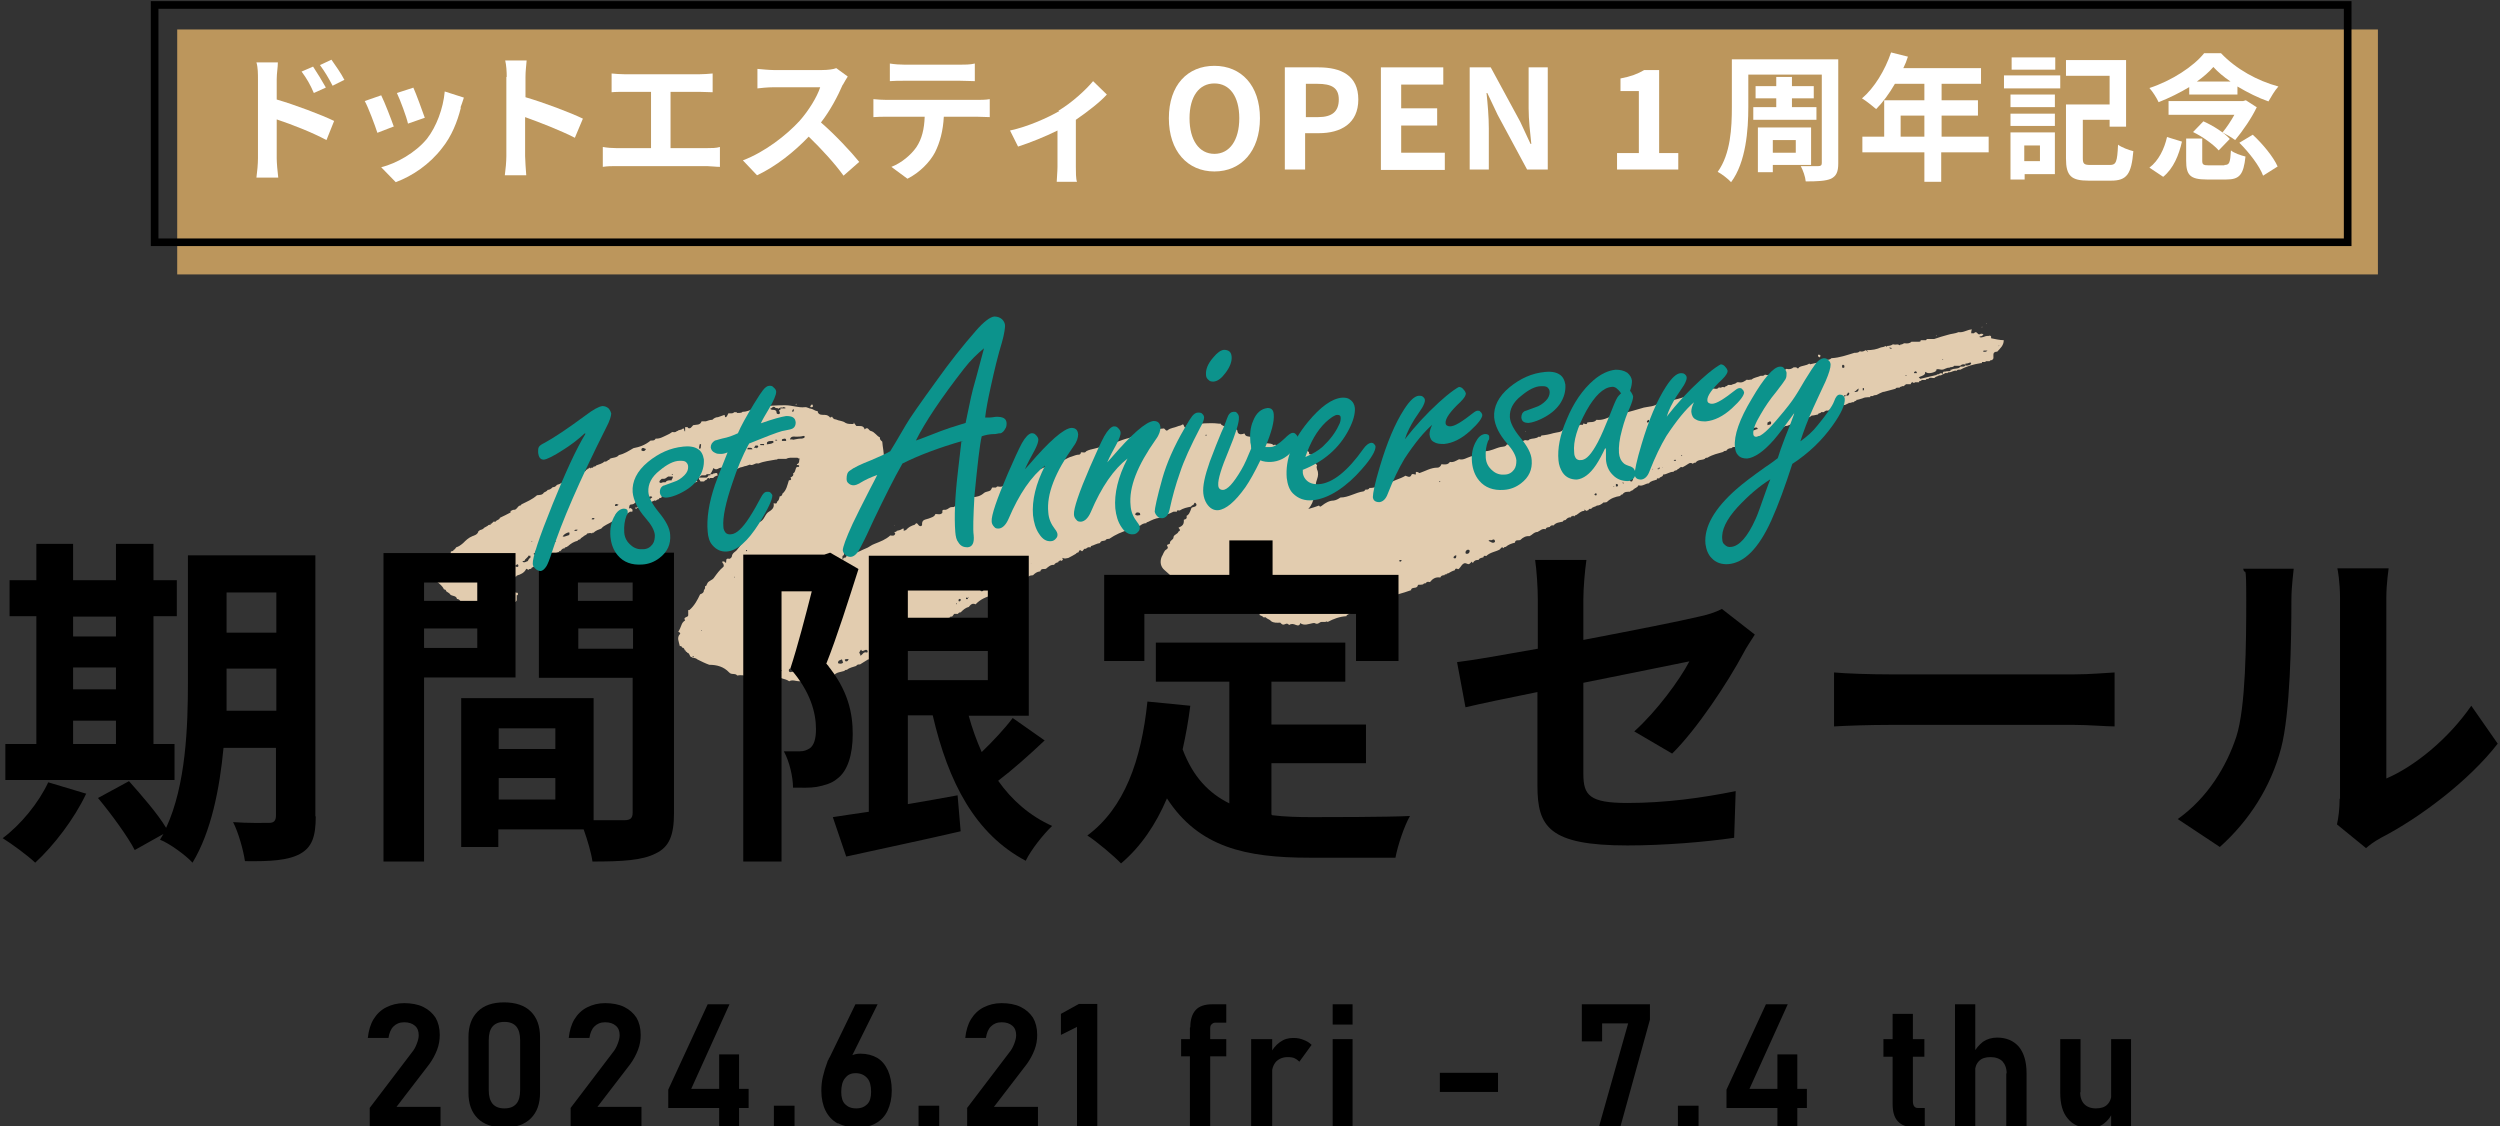 <?xml version="1.0" encoding="UTF-8"?>
<svg id="_レイヤー_1" data-name="レイヤー 1" xmlns="http://www.w3.org/2000/svg" version="1.1" viewBox="0 0 653.2 294.3">
  <rect x="0" y="0" width="653.2" height="294.3" fill="#333333" stroke="none"/>
  <defs>
    <style>
      .cls-1 {
        fill: #000;
      }

      .cls-1, .cls-2, .cls-3, .cls-4, .cls-5 {
        stroke-width: 0px;
      }

      .cls-6, .cls-4 {
        isolation: isolate;
      }

      .cls-2 {
        fill: #e2ccaf;
      }

      .cls-3 {
        fill: #0c938c;
      }

      .cls-4 {
        fill: #bc965c;
        mix-blend-mode: multiply;
      }

      .cls-5 {
        fill: #fff;
      }
    </style>
  </defs>
  <g class="cls-6">
    <g id="_レイヤー_1-2" data-name=" レイヤー 1">
      <g>
        <path class="cls-2" d="M210.3,117.6h0Z"/>
        <path class="cls-2" d="M454,97.1s-.1,0-.2,0h0s.1,0,.2,0Z"/>
        <path class="cls-2" d="M201,174.3c.2.7.8,1.2,1,1.9h.6c.9,1.2,2.5,1,3.6,1.8h0c.9-.5,1.7,0,2.6,0h1c.2-.3.3-.3.5,0h.6c.4-.2.8-.7,1.4-.4.1-.1.2-.2.4-.3h1.6c.1-.6.6-.6,1.1-.6h1.4c.3-.4.7-.2,1.1-.3h0c.7-.8,1.8-.8,2.7-1.1h0c.2-.3.5-.3.7-.3h0c.7-.6,1.6-.7,2.4-1h0c.2-.4.6-.4,1-.4h0c.7-.4,1.4-.9,2.1-1.3.4-.1,1.2.4,1.1-.6h1.3c0-.3.1-.6.4-.6.9,0,1.4-.6,2.1-1,.5,0,.8-.6,1.3-.5h0c.7,0,.7-.9,1.4-1.1,1.1-.3,2.3-.6,3.4-1.3h0c0-.2.1-.3.3-.3h0c0-.2.2-.3.4-.3h0c.1-.3.3-.4.6-.4h0v-.2c.1,0,.2.2.3.3.2,0,.5-.2.7-.3h0c.2-.4.7-.3,1-.5h0c.8-.5,1.4-1.3,2.4-1.4,0-.8.7-.4,1.1-.7.2-.3.4-.4.7-.3.2-.1.4-.3.6-.4.1-.3.5-.3.7-.4h.3c.1,0,.3,0,.4-.1h.2c.2,0,.3-.2.4-.4h0v-.4h0c.2,0,.4,0,.4-.3h.3c.2,0,.3-.1.4-.3.1-.1.2-.3.3-.4h1c.1-.3.4-.4.7-.4.6-.6,1.2-1.2,2.1-1.4.5-.6.9-1.1,1.8-.7h0c1.2-1.3,2.8-2,4.5-2.4,0-.2.2-.3.4-.3h0c.3-.4.8,0,1-.4h0c.5-.5.9-.9,1.7-1,.7,0,1.3-.6,1.9-1.1.4-.3.8-.9,1.5-.3h0c.2,0,.3-.2.5-.3,0-.2,0-.4.3-.4.6-.5,1.3-.8,2.1-1.1.3-.3.7-.2,1.1-.3.5-.5,1-.9,1.8-1h.1c.2-.9,1-.5,1.5-.7h0c.6-.5,1.2-1.1,2.1-1,.2-.4.6-.6,1.1-.7,0-.2.1-.3.3-.3.1-.3.3-.3.4,0,.2-.1.3-.2.5-.3,0-.2-.3-.7,0-.5.6.3,1,0,1.4,0h0c.7-.4,1.4-.7,2-1.1.2-.3.4-.3.7-.4.1-.4.3-.8.8-.3h.2c.2-.2.3-.4.5-.6h.3c.2,0,.4-.3.7-.4h.7v-.3h0c.8-.2,1.5-.7,2.4-.8.2-.7.9-.5,1.4-.7.2-.4.6-.4,1-.4h0c1.6-1.1,3.4-1.9,5.2-2.4h0c.9-.5,1.6-1.3,2.8-1,.5-.4,1-.7,1.7-.7,0-.2.2-.3.4-.3h0c1-.5,2-1,3.1-1.1,0-.2.2-.3.4-.3.2-.3.5-.7.9-.6.9.1,1.6-.4,2.3-.7h.9v-.3c.2,0,.5-.1.7,0,.9-.6,1.9-.8,2.9-1,.2-.1.3-.4.5-.4.4,0,.4-1,.8-.5.5.5,0,.9-.6,1-.2,0-.3.1-.5.2-.5,1.4-.7,1.8-1.3,2.1.2.7-.2.9-.7,1v.3h0c0,.9-.3,1.3-1.4,1.8.5.5.5.8,0,1h0c-.2.7-1.3.8-1.3,1.5s-1.1.8-.9,1.6c0,0-.5.3-.8.4,0,.4.6.7-.2,1.2-.6.3-.8,1.3-1.2,1.9-.5,1.3-.3,2.6.8,3.5,1.5,1.2,2.7,2.9,4.6,3.4.5.1.4.7,1,.8.9.1,1.7,1.1,2.7.5,1.1.9,2.6.5,3.7,1.4.3,0,.6,0,.7.3.3,0,.5,0,.7.4,1.4,1,3.1,1.4,4.8,1.6,1.1.1,2.3,0,3.3.8.4.3.9.5,1.3.5,1.1,0,1.6.7,2,1.5v.5h0c.4.2.8.3,1,.6h.6s.1.1.2.2c.4.3.9.4,1.2.8.7.5,1.5.4,2.2.4h.2c.3.3.6.7,1.2.4s.8-.1,1.1.2h0c.6-.4,1.1-.3,1.8,0,.5.2,1,.2,1.1-.5h0c1.1.8,2.2.2,3.4,0h.4c.4.3.8.2,1.1,0,.2-.1.4-.3.7-.3h1c.2-.2.4-.1.6,0,1.5-.8,3.1-1.4,4.9-1.5,0,0,0-.2.1-.3,1.5-.8,3.1-1.5,4.8-1.8.7-.6,1.6-.5,2.4-.7,0-.4.4-.5.8-.6h.9c.1-.2.3-.2.5-.3,0,0,.2-.1.2-.3.9-.3,1.8-.7,2.7-.8.3-.3.4-.8,1-.9,1.2-.3,2.3-.7,3.5-1.1v-.3s.2-.1.3-.2c.5-.2,1.1,0,1.4-.6,0,0,0-.2.1-.3.4,0,.9,0,1.3-.1.2-.3.4-.3.7-.3.3-.5.7-.4,1.1-.3h0c.7-.9,1.5-1.4,2.7-1.2.2-.5.6-.6,1.1-.6,0-.2.2-.3.4-.2h0c0-.1.1,0,.1,0,0-.2.3-.3.5-.3h0c.5-.3,1-.6,1.7-.8.1-.5.4-.5.8-.3h.2c.3-.3.6-.7.8-1h0c.4-.5.8-.7,1.4-.4s.7-.1,1-.3h0c0-.3.2-.3.3,0h.3c.3-.6.8-.7,1.4-.7.3-.6.9-.5,1.3-.7,0-.5.4-.4.7-.3,1-1,2.4-1.1,3.5-1.7.3-.2.5-.9,1-.4h.1c0-.2.2-.3.5-.3.7-.6,1.5-.9,2.4-1.1.1-.9.9-.5,1.4-.7.7-.7,1.5-1.1,2.4-1,.7-.3,1.2-1.1,2.1-1.1h0c.7-.3,1.2-1,2.1-.7.2-.6.7-.5,1.1-.6h0c.2-.4.6-.5,1-.4.6-.8,1.6-.8,2.4-1,.1-.3.4-.4.7-.4.4-.4.7-.8,1.4-.7,0-.2.1-.3.4-.3.1-.2.3-.2.4,0h.2c0-.2.2-.3.4-.3h0c.7-.4,1.2-1.1,2.1-1.1,0,0,0-.1.1-.2h0s-.1-.1-.2-.2h0c.1,0,.3.2.4.2h0c.3.4.5,0,.8,0,.1-.4.4-.4.7-.3.3-.6,1.1-.5,1.5-.9h.1c.5,0,1-.3,1.4-.6,0,0,.1-.1.2-.2.3,0,.6,0,.9-.1,1-1,2.2-1.4,3.5-1.6h0c.1-.3.4-.4.6-.4.5-.8,1.3-.7,2-.7.1-.4.7-.2.8-.6.1,0,.2,0,.3-.2.3-.2.6-.3.9-.6,0,0,.1-.2.2-.3,1,.4,1.8-.5,2.7-.5.5-.7,1.4-.7,2.1-1v-.3h.6c.2-.5,1-.3,1-1h0c1,0,1.8-.8,2.7-.7h0c.2-.4.6-.3,1-.5,0-.2.2-.3.4-.3.3-.3.5-.6,1-.4.5-.3,1.1-.6,1.5-.9s.8-.3,1.2,0c.2-.3.4-.3.7-.3.6-.9,1.7-.6,2.4-1,.2-.3.4-.3.7-.3,1.3-.8,2.7-1.1,4.1-1.5.2-.3.5-.3.8-.3.3-.5.8-.7,1.4-.7h0c.2-.3.5-.3.9-.3h.1c.1-.3.5-.4.8-.4h0c1-.9,2.2-1.1,3.5-1.4h0c.3-.4.7-.5,1.1-.6h.1c.3-.4.7-.4,1.1-.4.2-.3.4-.3.7-.3.8-.4,1.5-1,2.4-1.1h0c.6-.6,1.4-.6,2.1-1h.3c.2,0,.4-.2.6,0,.1-.2.3-.3.5-.3h.3c.8-.3,1.6-.7,2.5-1,0,0,0-.2.1-.3h.1c.3,0,.7,0,1,0h0v-.3h.6v-.3h0c.3,0,.7,0,.9-.3.3,0,.5,0,.8-.2h0c.1,0,.3-.2.4-.3.6,0,1.1-.2,1.7-.3h0c0,0,0-.2.1-.2.2-.2.5,0,.7-.4h.6c0,0,.2,0,.3-.2.1,0,.3-.2.4-.2h.6c.2-.3.4-.3.7-.3h.1c0,0,.1-.2.2-.3,0,0,.1,0,.2,0,.5-.2.9-.4,1.5-.3h0c.6-.7,1.6-.3,2.2-.9h.3v-.2c.3,0,.7,0,1-.2h.4c.2-.3.4-.3.7-.4h0v-.2c.5,0,1.1-.3,1.6-.4h0c.4-.2.9-.3,1.4-.3h.6s0-.2.1-.3h.6c.3-.3.7-.2,1-.3h0c.6-.3,1.1-.6,1.7-.8h.2c1-.3,2-.5,3-.8.2-.3.4-.3.7-.3h.4c.1-.3.5-.2.7-.4h.4c.2-.2.4-.4.6-.5.2,0,.4,0,.6,0h.6c0-.2.2-.4.4-.6h0c.1.3.4.2.6.3h0v-.2h1.2v-.3c.2,0,.5,0,.7-.3h1c.1-.3.4-.3.7-.3h0c.5-.6,1.2,0,1.7-.3h0c.3-.4.8-.3,1.1-.6h.3c.3,0,.5-.2.7-.3,0,0-.1-.2-.2-.2-.3-.2-.6,0-.9.2-.2,0-.4,0-.6.2-1.4.3-2.8.7-4.2,1l-.2-.2-.2-.2c.5-.3,1.3-.4,1.6-.9.2-.3-.2-.8.5-.3.5.3,2,0,2.6-.6h-.3l.2-.2h0c.4-.3.9,0,1.3,0,0,0,.1,0,.2,0,.6,0,1.2-.6,1.9-.5.3-.3,1,0,1.2-.5h1.6c.4-.4.9-.5,1.4-.3v-.3h.3c.3,0,.7-.2,1-.3h0c0,0,.2.3.2.4-.5.4-1,.5-1.6.4h0c0,.2-.3.3-.4.3h-.3c0,0-.3,0-.4,0,0,0-.2,0-.3.2-.6.5-1.5.2-2.1.6h-.3v.3c-.4.2-.9,0-1.3.2h-.1c-.3,0-.6,0-.6.3v.4c.2,0,.4-.2.6-.3h.7v-.2h.3c.7,0,1.3-.6,2-.4.2-.3.4-.3.7-.3h.3c1.6-.9,3.4-1.4,5.3-1.7h.3v-.3h.9s0-.2.2-.2h.9q.2,0,0,0c.2-.3.4-.3.7-.3h0c0-.2.4-.3.3-.7v-.7c0-.6.4-.8,1-.8.8-.9,1.7-1.6,1.7-3-1.1,0-2.2-.3-3.3-.5,0,0,0-.3,0-.4,0-.2-.3-.4-.7-.2h-.3c-.7,0-1.3.6-2,.3v-.2h0s0,0,.2,0c.3,0,.6-.2.8-.5-.4-.3-.7-.2-1.1,0-.5,0-.7-1.1-1.4-.3h-.7c0-.3,0-.7.2-1-1.2,0-2.2.9-3.5.7-.9.4-1.9.4-2.8.7-1.2.3-2.4.7-3.6,1.1h-.2c-.3,0-.6,0-.9,0h-.8c0,0-.1.2-.2.3h-1.4c0,.2,0,.4-.4.4s-.9,0-1.4,0h-.6c-.5.5-1.2.5-1.8.4-.2,0-.5.2-.7.3h-.4v.2h0q0,0-.1,0s-.1,0-.2,0h0c-.4-.4-.9,0-1.4-.2h-.3c-.4.3-.9.4-1.4.4-.2.3-.3.2-.5,0h0c-.3.3-.8.3-1.2.4h0c-1.1.5-2.3.7-3.5.7-.2.2-.3.2-.5,0h0c-.4.3-.9.5-1.5.3-.4.4-.9.4-1.4.4h0c-2,.6-3.9,1.3-6,1.4h0c-.4.4-.9.5-1.5.4h0c-1.2.8-2.7.8-4.1,1.2l-.2-.2c-.8.6-1.9.5-2.7,1-.2.5-.5.2-.7,0h-.7c-.5.4-1.1.6-1.8.4h-.1c-.3.3-.7.4-1.1.4-.3.3-.7.2-1.1.3-.4.6-.9.2-1.4.3-.6.7-1.3.7-2,.5-.3.4-.7.3-1.1.3h0c-.8.4-1.7.4-2.4,1h-.2c-.3,0-.7.2-1,0-.6.4-1.2.9-2.1.7h-.5c-.4.5-1,.4-1.5.7h-.9c-.1.4-.6.2-.8.6h-.2c-.5-.3-.8.4-1.3,0-.5.7-1.1.3-1.8.3-.2.3-.4.3-.7.3-.4.4-.9.2-1.4.4q-.3.1,0,0c.5-.2,0,0,0,0h0c-1,.9-2.3.9-3.4,1.1-1.5.3-3,.9-4.5,1.2-1.3.3-2.5.9-3.9.7-1,1.1-2.6,1-3.9,1.3-1.8.5-3.6,1.1-5.5,1.5h0c-.8.4-1.6.7-2.5.6h-.1c-1.4.6-2.7,1.3-4.3,1.1-.6.8-1.6.5-2.4.7-.1.8-.7.2-1.1.3v.3h-.9c-.1.3-.4.3-.7.2-.2,0-.3,0-.3.2v.2c-.6.5-1.4.3-2.1.4-.3.4-.7,0-1,0-.6,1.1-1.8.9-2.8,1.2-1,.3-2,.5-3.1.6-.1.4-.4.4-.7.3-.7.6-1.6.4-2.4.7-.4.6-1,0-1.4.3h0c-.5.2-1,.7-1.7.6h0c-.5.6-1.2.3-1.8.4-.3.5-.6,0-1,0-.3.7-1.1.6-1.6.7-1.4.3-2.6,1.1-4.1,1.1s-.4.3-.6.5c-.4.2-.6,0-.9-.2h0c-.3.4-.6.6-1.1.4-.1.7-.8.5-1.2.7-1,.3-1.9,1-3,.7h0c-.8.4-1.5.9-2.4.7h0c-.5.8-1.4.7-2.2.6h0c-.2.5-.5.9-1.1.9-1.7,0-3.1.9-4.6,1.4-.1,0-.2,0-.4-.2-.2,0-.4-.2-.6,0h0v.6c-.4,0-.9-.3-1.1,0-.4,1-1,.5-1.6.3-1.4.9-3.2,1.1-4.5,2.3-1.7-.2-3.2,1-4.9.9-.2.4-.6.5-1,.4-.2.2-.4.5-.6.5-2.1.3-3.9,1.6-6,1.6-.6.4-1.1.7-1.8.8-1.1,0-2.1.6-3,1.3-.3.2-.5.5-.8,0h0c-.8.3-1.7.6-2.8.9,1.8-2,1.6-4.4,2-6.6,0-.4.2-.8.3-1.2.3-.8.4-1.7,0-2.5-.1-.4-.2-.7,0-1.1,0,0-.2-.3-.3-.4h0c-.6-.4-.4-1.2-.7-1.7h0v-.2c-.1-.2-.2-.3-.3-.5-.5,0-.9,0-.8-.7-.2,0-.3-.2-.4-.4h0c0,.2-.1.4-.4.3v-.6h0c-.2,0-.5-.5-.7,0,0,.2-.2.2-.3.2h-.3v-.3h0c0-.3,0-.5-.3-.6h0v.7c-.8-.2-1.6-.4-2.3-.6h-.3c-.9-.2-1.9-.4-2.8,0-.4,0-.5,0-.6-.3h0c-.1,0-.3-.2-.4-.3h-.2c-.1.2-.3.2-.4,0h0c-.8-.6-2.1,0-2.8-1h-.6c0,0,0-.2-.2-.2-.2,0-.6,0-.7-.4h0c-.3,0-.5-.2-.8-.3h-.5c-.5-.4-1.5,0-1.8-.9-.1-.3-.3,0-.5,0-.7.2-1.3,0-1.4-.7q0-.4-.4-.5c-1.3-.3-2.7-.5-3.8-1.2,0,0-.1-.2-.2-.3-.2,0-.4,0-.5,0-2.5-.3-4.9,0-7.3.3h-.3c-.4,0-.7,0-.8.3v.4h-.2c-.6.2-.4-1.2-1-.7-.4.3-.7.2-1.1.4-.9.4-1.9.4-2.6,1-.6.5-.7-.7-1.3-.4h-.1c-.3,0-.6,0-.8.2,0,0,0,0-.1.2-.2,0-.4-.2-.5,0-.7.8-1.7.7-2.6.8h0c-.8.4-1.6.7-2.5.6h0c-.1,0-.2,0-.3,0-.5.2-1,.7-1.7.4v.2c-2.5.5-4.7,1.9-7.2,2.1h0c-1.3.8-2.9.7-4.2,1.4-.4.6-.9.2-1.4.3,0,.3-.2.6-.5.6-.7,0-1.3.3-1.9.5h0c-1.3.3-2.4,1.5-3.9,1.3-.5.8-1.1,1.2-2,.8v.2h-1v.4h0c-1.5.7-3.1,1.3-4.6,2.1-.7.4-1.4.4-2,.6-.2,0-.4.2-.7.3,0,0-.2,0-.3,0-.2.3-.4.4-.7.4h0c-.4.4-.8.5-1.3.7-.3,0-.7,0-.8.2-.5.9-1.2,1-2.1.8-.1,0-.3.2-.4.3h-1c0,0-.1.2-.2.4,0,0-.1.2-.2.3-.5.4-1.2.3-1.7.7-.9.8-1.9,1.1-3.1,1.1,0,.2-.2.3-.4.3h0c-1.5.8-3,1.6-4.5,2.3h-.3c-.2,0-.4,0-.6.1-.5.3-.9.7-1.5.6-.4,0-.5.1-.5.4v.4c-.5.6-1.2.3-1.8.3-.3.8-1.1.9-1.8,1.2-.8.3-1.8.2-1.7,1.6,0,.4-.6.6-1,0s-.6-.4-.9,0h0c-1,.3-1.7.7-2.2,1.3-.2.2-.5.2-.7.3v-.4c0-.2,0-.3-.4-.1-.4.3-.9.4-1.4.5h0c-.1.3-.4.3-.6.3h0c0,.1,0,.2.1.3h.1c-.1.8-.7.7-1.3.6h0c-1.2,1.1-2.6,1.6-4.1,2.2-.9.3-1.6,1-2.3,1.2-1.1.4-2.1,1.2-3.4,1.2s-.4.1-.5.2c-.2,0-.4.1-.6.2-.2,0-.4.1-.5.3,0,.1-.1.2-.2.4,0,0-.1.1-.2.1-.5,0-.5.2-.5.5h-.2v-.7c0-.1,0-.2.1-.3.4-.1.3-.4.3-.7.4-.7,1.6-.9,1.3-2.2,0-.2.7-.5,1-1,.8-1.6,1.8-3.2,2.6-4.8.2,0,.3-.1.5-.2.2,0,.3-.1.5-.2.3-.1.3-.4.3-.6,0,0-.1-.2-.2-.3,0,0,0-.1-.1-.2.3-.9.7-1.8,1.4-2.5h0v-.2c.2-1.3.6-2.5,1.4-3.5,0-.3.2-.5.3-.7,0-1-.1-2,.7-2.8,0-.5,0-1,.4-1.3,0-.5-.2-1.1.3-1.5v-1.9c-.2-.8-1.1,0-1.4-.5.4-.5,1-.2,1.4-.3h0c.1-1.5-.3-2.9-.4-4.4-.3-.3-.7-.5-.6-1.1-.9-.4-1.3-1.4-2.4-1.7-.5,0-.7-1.3-1.6-.4-.3-1.2-1.4-.8-2.2-.9h0c-.2-.4-.6-.6-.6-1h0c0,.2,0,.5-.3.5-.6,0-1.4,0-1.9-.3-.8-.6-1.7-.5-2.5-.9h0c-.5,0-.8-.3-1-.7h-.1c-.2.2-.5.3-.6,0-.5-.5-1-.5-1.7-.5s-1.3-.2-1.4-1h-.1c-.6,0-1-.5-1.6-.6-.5,0-1.1-.5-1.6-.4-1.7.2-3.3-.5-5.1-.5s-4.7,0-6.9.7c-.3,0-.5,0-.8,0h-.3c-1,.5-2,1-3.2,1h0c-.2.3-.5.2-.8.3h-.7v-.2h-.7c-.2.3-.5.3-.9.3h-.3s-.2,0-.3,0h0c-.1.2-.2.4-.3.6s-.3.5-.5.4c-.1,0-.1-.4-.2-.6-.6.2-1.2.4-1.7.6h0c-.6,0-1.1.3-1.5.7h-.1c-.5,0-1,.2-1.6.4h-1.1c-.4,1.1-1.4.8-2.2,1-.4.4-.7,1.1-1.4.7v-.2h0c-.2,0-.4,0-.7,0h0v.3h0v.8c-.1,0-.2,0-.2-.2s-.1-.3-.1-.5h-.3c-.3.3-.7.3-1,.4,0,0-.2,0-.3.2,0,0-.1,0-.2,0-.3.3-.6.4-1.1.3,0,0-.1,0-.2,0-.4.3-.9.6-1.4.8h0c-.9.4-1.8,1-2.9.9h0c-.3.6-.8.5-1.3.5h0c-1.3,1.1-2.8,1.7-4.5,2-1.2.7-2.4,1.5-3.8,1.8-.6.8-1.7.6-2.4,1,0,.2-.2.3-.4.3-.3.3-.6.5-1,.4-.6.6-1.4.7-2.1,1-.2.3-.4.3-.7.3-.1.3-.4.4-.7.3-.1.2-.2.3-.4,0h-.1c0,.2-.2.3-.4.3,0,.2-.2.2-.4.3,0,.4-.4.4-.7.4h0c-1.2.4-2.1,1.4-3.4,1.7-.3.3-.6.7-1.1.7h0c-.8.3-1.5.9-2.4,1.1-.3.4-.6.6-1.1.6h0c-.4.4-.8.7-1.3.7-.2.4-.7.5-1,.7-.4.7-1.1.6-1.8.7h0c-1.2,1.1-2.7,1.7-4.1,2.4,0,.2-.2.3-.4.3h0c-.6.2-.7,1-1.4,1.1h-.2c-.3,0-.6.3-.8.3h0v.4c-.9.5-1.8.9-2.8,1.4-.1.6-.9.5-1.1,1h-.6c0,.2-.4.3-.4.5h-.3v.3c-.3,0-.6,0-.8.3-.3.2-.6.3-.9.5-.3.4-.7.5-1.1.6,0,0-.2.2-.4.3h0c-.2.9-1.1,1.1-1.6,1.3-1,.4-1.7,1.1-2.4,1.8-.6.5-1.1.9-1.8,1.1-.2.3-.4.6-.7.7,0,.3-.4.3-.7.4,0,.5-.2.9-.6,1-.5.2-.8.6-1.2.9h0c-.5.8-.3,2-1.4,2.5,0,.2,0,.3-.4.3h0c-.6.6-1.1,1.2-1,2.1.2,0,.3.2.3.4.2,0,.3.1.4.3.2,0,.3.2.3.4h0c.7.6,1.4,1.1,1.8,2,.3,0,.5.1.6.5h0c.4.3.9.5,1.1.9.6.4,1.5.2,1.7,1.1.7,0,.9.7,1.4,1.1h0c.6,0,1.1.3,1.7.1.4-.1.4.3.5.5h.2c.6-.3,1.1-.4,1.4.4h0c.2.2.5.4.7.7.5,0,1.1.3,1-.7h.5c.5.5,1.3.5,1.8,1.1h.2c.4,0,.9-.1,1.2-.4h0c.3.3.5.2.6,0v-.4c-.2-.3-.5,0-.7,0,.1-.3.2-.7.3-1,.5-.1.9.2,1.4.3.3.2.7.5,1,.7h0c.5-.4.9-.9,1.4-1.3.4-.3,1.1-.3,1-1.1v-1h.3v-.6c-1.3,0-1.6-1-2.1-1.8-.1,0-.2,0-.2-.1-.3-.2-.6-.4-1-.7.6-.4,1.2-.7,1.7-1h.6c.1-.2.3-.4.4-.7.2,0,.3,0,.3-.2,1-.3,2-.7,2.5-1.8.2.1.4.2.6.3h0c.1-.3.4-.2.7-.3h0c0-.5.8-.3.7-.8h0c.5-.3,1.1-.4,1.5-.8.3,0,.5,0,.6-.4.4,0,.5-.4.7-.7h1c0-.2.2-.3.4-.3h0c0-.2.2-.5.3-.7,0-.1,0-.2.1-.3h.2c.1.3.3.2.4,0h.6c.1-.4.7-.1.8-.6h.3c.3-.3.5-.8,1.1-.7h0c0-.5.7-.2.8-.6.1,0,.2,0,.2-.1.7-.6,1.5-1.1,2.4-1.3h0c.1-.3.4-.3.7-.4h0c.2-.5.7-.5,1-.9h0s.1,0,.2-.1c.2-.1.5-.2.6-.5h0c.4,0,.8-.3,1.3,0h0c0-.2.2-.3.4-.2h0c.5-.6,1.3-.8,2-1.1h0c.7-.9,2-1.2,2.9-1.9.1,0,.2,0,.3-.1.2,0,.3,0,.4-.2.2,0,.4-.1.6-.2h0s.2-.1.3-.2h.1c.1-1-.5-.6-.9-.7h0c0-.8.9-.7,1.3-1.1h.1c.2,0,.3.2.2.4-.1.3-.1.5,0,.6,0,0,0,.2.1.3.6-.3,1.2-.7,1.8-1.1.1,0,.2-.2.3-.2h.6c.2-.6-.1-.8-.6-1l-.2.2c-.2-.2,0-.3,0-.3h0c0-.5.1-.8.6-.8s.8-.3,1.1-.6c.4,0,.6,0,.8.1.3,0,.2.3-.2.9,0,.1-.1.3-.2.4-.2,0-.5,0-.6.1,0,.2.3.2.5.2h0v-.2h.6c.1-.4.7-.2.8-.6h.3c.5,0,.6-.6,1-.7,0,0,0-.2-.1-.2,0-.1-.2-.2-.4-.3,0,0-.1,0-.2-.2v.2q-.2,0-.3-.2h.3c0-.9,1-.6,1.4-1h.1c.2,0,.5,0,.5.3,0,0-.1,0-.2.1-.3.2-.6.4-.7.8v.5c.6-.2,1.1-.5,1.7-.7v.2c.1,0,.2-.1.3-.2.1,0,.2-.2.4-.2,0,0,.2-.1.3-.1h0s0-.2.1-.3h.5v-.3c.4-.4,1.1-.1,1.4-.7h.8c0-.1.1-.3.3-.4v-.3h1c.1-.3.6-.3.7-.7.4.2.9,0,1.3,0h0c.2-.8.9-.5,1.4-.7h0c.1,0,.3-.2.4-.3.2,0,.3,0,.4-.3,0,0,.2,0,.3,0,.5-.2.9-.4,1.4-.6,0,0-.1-.2-.2-.2-.2-.2-.5,0-.8,0,0,0-.1,0-.2.2-.4.3-.9,0-1.2.5-.2,0-.4,0-.6,0h-.3v-.2h.2s.2,0,.3-.2h.1c.2,0,.3,0,.4-.3h.3c.7-.5,1.6-.5,2.3-.8.3-.2.5-.4.8-.6h.8c.2,0,.4,0,.5-.3h1v.3h0c-.1,0-.2,0-.3,0-.2,0-.3,0-.3.3h0c-.1,0-.3.2-.4.3h-2v.4c0,0,.2.3.3.4,0,0,0,0,.1.2h.9c.1,0,.2-.2.3-.3.3,0,.6-.3.7-.6h.3v.2h.2v-.2h1s0-.2.2-.3c.3,0,.5-.5.8-.2h0c.2-.9-.2-.9-.8-.7-.1,0-.3,0-.4.2h-.6c0-.3.3-.4.4-.7v-.2c.4,0,.1-.9.5-.6.8.6,1.2-.2,1.9-.2s.2,0,.3.2c.2.2.3.4-.2.7-.3.2,0,.5.2.5h1c.4-.3.9-.6,1.4-.8h.3c.3,0,.6,0,.8-.3h.6c.1-.3.5-.2.7-.4.4,0,.7-.2,1.1-.3.4,0,.9-.3,1.3-.4h0c.8.4,1.3-.5,2.1-.3h.2c1.4-.6,2.9-.7,4.4-1,.2,0,.5,0,.6-.2h2.2c.7-.4,1.5-.3,2.3-.3h.4c.2,0,.4,0,.5.2h.3c-.2.5.1,1.2-.7,1.5v.2h0c.2,0,.5,0,.6.2,0,.4-.3.3-.6.3h0c-.5.4-.3,1.4-1,1.7.2.6-.2.8-.7,1.1.4.5.1.7-.4.7-.4,1.2-.6,2.6-1.7,3.5h0c0,.4-.3.7-.7.7-.1.5-.2,1.1-.7,1.4,0,.7-.6.4-.9.4.3,1.3-.6,1.8-1.5,2.4h0c-.9.8-1,2.3-2.5,2.6-.4,1.1-1.4,1.8-1.9,2.8-.4.7-.8.8-1.5.9,0,0,0,.2-.1.3h.4c-.2.3-.3,0-.4,0h0c-.4,1.2-1.2,2.1-2,3.1-.4.6-1.3.8-1.4,1.8,0,.2-.5.7-.7.6-1-.2-.7.5-.8,1h-.3c0-.2-.2-.3-.3-.3h-.4c0,.2,0,.3.1.4,0,0,.1.2.2.2,0,.3.2.5,0,.8-1,.8-1.7,1.8-2.5,2.9-.4.6-1.3.7-1.7,1.4,0,.1-.1.3-.2.4,0,.1,0,.2-.2.3,0,0-.1,0-.2.1h0v.5h0c-.1.2-.2.4-.3.5,0,.7-.5.9-1,1.1-.7,1.5-1.5,3-2.8,4.1h-.3v1.3c.1.7-1.5.4-.8,1.4-.5.3-.8.7-1,1.3s-.5,1.2-.8,1.7c.3,0,.6.4.5.5-1,1-.3,2.1-.1,3.2.3,0,.5,0,.6.4.4,0,.6.3.7.7.2,0,.3.2.3.4.2,0,.3,0,.4.3.6,0,.5.9,1,1.1h.3q0-.3.3-.2c.1,0,.1.2,0,.2-.1.1-.2.1-.4,0h0s.1.1,0,.2c.5,0,1,0,1.4.4,1,.5,2,1,3.1,1.4,2,0,3.8.5,5.2,2,.6.7,1.6.1,2.1.8,2-.4,3.7.7,5.6.9.3,0,.7.2.8.6l2.1-2.7ZM524.3,85.8s.2,0,.2,0h0c0,0,0,0-.2,0,0,0,0,0,0,0h0ZM519,84.4h0s0,.2,0,.3c-.2-.2,0-.2,0-.3ZM518.3,85.4h0ZM518.3,85.4h0ZM518.3,91.6h0c0-.2,0,0,0,0h0c0,0,.2,0,.3,0,.2,0,.5,0,.7,0h0c-.4.4-.7.3-1.1.3v-.2ZM522.3,90.3h.2s-.2,0-.3.2v-.2h0ZM518,85.4s0,0-.2.2h0v-.2h.3,0ZM507.6,93.8h0s.1.2.2.2c-.1,0-.4,0-.3-.2h0ZM505.8,87.8h0s.2,0,.3,0h-.1c0,0,0,0-.1-.2h0ZM484.7,102.2h0c.2,0,.4-.3.5-.4.1,0,.2-.2.4-.3v.2q0,.8-1,.7h0v-.2ZM482.7,102.8h.1v-.2h.1c.2,0,.4,0,.2.5-.2.4-.5.3-.8.2-.2.3-.3.4-.5.2v-.2h.6c0,0,.3-.5.3-.5ZM481,103.8s.2,0,.2.3-.3.5-.7.4h0v-.3h0v-.2h.5v-.2ZM498.2,98.2h-.3v-.2h.2v.2ZM500.6,96.9c0,0,.1.3.2.4,0,0,0,0,.1.2-.1,0-.3,0-.4,0h-.4v-.2c.2-.3.4-.3.7-.3l-.2-.2ZM495.6,88.2v.2h0c0,0,0,0,0,0h.1c0,0-.1,0-.1,0ZM493.9,90.9c.1,0,.3,0,.4,0,0,0,0,.2-.2.2s-.3,0-.4-.2c0,0,0-.2.2-.2h0ZM487.9,91.7h.1c.1,0,0,.2,0,.2h-.1v-.2ZM487,101.4v.2c0,.2.1.4-.2.4h-.1v-.6h.3ZM481.7,95.4c.2,0,.2.2.2.3,0,.2,0,.5-.3.4-.2,0-.3,0-.3-.3s0-.5.3-.5h0ZM475.4,92.7c.2,0,.3.2.2.4,0,0,0,.4-.3.2-.1,0-.3-.2-.3-.4s.1-.3.3-.2h0ZM470.1,107.7h0c-.1.3-.3.5-.7.6-.2,0-.5,0-.6,0v-.2c0,0,.2-.2.2-.3h1.1ZM462.7,110.3c.3.8-.6.6-.9.8v-.7c.3,0,.7-.7,1,0h-.1ZM458.9,111.7c.2,0,.3.2.4.4-.6,0-1.1.6-1.8.3.4-.5.9-.7,1.4-.7ZM439.3,118.9h.3c-.1,0-.3.2-.3.3-.1-.2,0-.3,0-.4h0ZM437.8,120.4h-.5c.1-.2.3-.4.6-.2,0,0,0,.2-.1.2ZM434.5,122.2h-.1s0,0,.1-.2h0c0,0-.1,0-.1,0h.1ZM433.4,122.2h.3c0,.2-.2.3-.3.4h-.3v-.2h0c0,0,.5,0,.5,0h-.2ZM431.9,122.7h0c0,0-.1,0-.1,0v-.2c.1,0,.2,0,.2,0h-.1ZM434.2,107.2c.2.4.4.8,0,1.3-.3-.4-.4-.8,0-1.3ZM430.7,109.7s.2,0,.2.2c0,.2,0,.4-.3.5-.2,0-.3,0-.3-.2s.2-.4.4-.5h0ZM426.7,125c0,.3-.1.5-.3.8-.2,0-.4,0-.6-.2,0,0-.1-.2-.1-.3.1-.6.6-.3,1-.3h0ZM424.3,126.3c-.3,0-.4,0-.3-.3.1,0,.2.2.3.3ZM422.6,127.1h-.4v-.7h0c.2.2.9,0,.4.7ZM421.8,127.1c-.1.2-.2.2-.3,0h.3ZM416.6,129.1h0c.1,0,.2-.2.3-.2h.2c0,.2.2.4,0,.5s-.4,0-.5-.2h0ZM389.3,141c.3.6,1-.6,1.3.3v.3c-.6.5-1,0-1.7-.3.3-.2.5-.3.5-.3h0ZM383.7,143.7c.2,0,.3.1.3.2,0,.4-.2.8-.7.8s-.3-.2-.4-.3c0-.5.3-.7.7-.8h.1ZM380.5,145.1h0c0,.5,0,1-.7.7v-.3c.2-.2.3-.4.7-.4ZM376.4,125.7c-.1,0-.2.2-.4.3,0-.2.1-.4.4-.3ZM360.5,154.2c-.2,0-.4-.1-.6-.2,0,0,0-.2.1-.3.4-.2.6,0,.7.4h-.3,0ZM366.2,146.5h0c-.2.3-.4.3-.6.1v-.2c.2,0,.4-.2.6,0h0ZM342.4,115.6h0c0,0,0,0,0,0ZM343.8,162.1h0ZM342.4,160.3v-.4h.2v.3h-.2ZM350.5,158.2v-.6c.4,0,.3.4.2.6h-.2ZM358.5,152.4c-.2,0-.3,0-.3-.2,0,0,.2,0,.3-.1,0,0,.2.1.2.2,0,0-.1.2-.2.2h0ZM357.6,157.2h0c0-.1.1-.3.2-.4v.2c0,.1-.1.2-.3.2h0c0,.1.1.2,0,.3h-.1c0-.2,0-.3.2-.3h0ZM346.9,155.1c0-.1,0-.3.3-.2s.3.4.2.7c0,.1-.3.3-.4.2-.4-.1-.2-.4-.2-.7h.1ZM342,159.5c0,.1,0,.3-.2.3h0v-.2c.1,0,.2-.1.3-.2h0ZM335.4,159.4s0,.2-.1.2c-.2.3-.4.4-.8.4h0s-.2-.1-.2-.2h0q.3-.8,1.3-.3h-.2ZM333.1,159.6h-.2c-.4,0-.7-.2-.8-.5v-.5c.4.3,1,.3,1,1ZM315.3,113.6c0,.2-.1.2-.3.3v-.3h.3ZM308.5,117.3c0-.4-.3-.9.1-1.4.2.5.2,1-.1,1.4ZM305.1,130.7c.2,0,.2.3.2.5h-.4c-.1-.2,0-.5.1-.5h.1ZM296.9,133.9c.5,0,1.1-.1,1,.7-.2,0-.4,0-.6.1-.3-.1-.7,0-.7-.4.1-.1.2-.3.4-.4h0ZM269.2,147.2s.2,0,.3.1h-.1c0,.1,0,0-.1-.2h0ZM267.1,148.9s-.2-.1-.3-.2c0,0,.2-.1.2-.2v.3h0ZM259.2,152.7c0-.2-.2-.4-.2-.6s.4-.2.5,0c.2.1.4.2.6.1.3.1.5.3,0,.4h-.6v.3c-.3.4-.5,1.1-1.3.6.3-.3.6-.6,1-.9h0ZM256.9,154.1c.1.5-.3.3-.5.4h0c-.1-.1-.3-.3-.4-.4v-.7c.6-.2.8.3.9.7ZM252.5,156.2h.4c0-.2,0-.3.2-.2l-.2.2h0c0,.2,0,.5-.5.3v-.4h.1ZM250.5,156.7c0-.1.2-.3.3-.2.1,0,.3,0,.2.3,0,.2-.2.4-.5.3,0,0-.1-.3-.1-.4h.1ZM249.9,157.9s-.1,0-.1-.1c0,0,0-.1.1-.2h.1c0,.1,0,.2-.1.3ZM249.8,130.8s.2-.2.3-.2q0,.3-.3.2ZM161.6,131.9h0c-.2.2-.4.3-.6.3h-.3v-.3c.3-.5.7,0,1,0h0ZM154.7,135.4c.2,0,.4-.1.6,0h0c0,.1,0,.3-.2.3h-.5s0-.2.1-.3h0ZM150.2,138.5h0c0-.1.2-.1.3-.1h.4c-.1.4-.5.3-.8.3v-.2ZM148.4,139.1c.3,0,.4,0,.4.2s0,.3-.1.5h0c-.4.1-.8.3-1.2.4h-.5c.3-.6.9-.9,1.5-1.1h0ZM145.1,141.4h.2s0,.4-.3.1h.1ZM139,141.3s0,.1.1.2h-.3c0-.1.2-.1.2-.2h0ZM137.3,146.1l.7-.7h0v-.2h.6v.3c0,.2,0,.3-.3.4-.1.2-.3.4-.4.7h0c-.4.1-.7.4-1.1.3-.1,0-.2-.1-.3-.3.2,0,.6,0,.7-.3v-.2ZM134.8,148.1s-.2-.1-.2-.3c.2-.1.4-.3.6-.4l.2.2c0,.1.1.3,0,.4-.2.2-.4.2-.6,0h0ZM133.1,155.4h-.2.1c0,.1,0,0,0,0ZM132.9,153.4c.2,0,.5-.1.6.3-.3,0-.6.2-.6-.3ZM129.3,151c-.2,0-.2-.2-.2-.4h.7c0,.2-.2.4-.5.4ZM133.5,152.4h-.1.1ZM132.1,146.1c0,.2.1.5,0,.7,0,0,0,.2-.2.2h-.2q-.7-.7.3-1h0ZM133.6,152.3h0c0-.1,0,0,0,0ZM133.9,149.2c-.3.1-.6.2-.7,0-.1-.2,0-.3.3-.4l.2-.2h.7c0,.3-.2.5-.5.6h0ZM140.5,145.2c-.2-.3-.6-.2-.9-.3,0,0-.1,0-.2-.2.1-.1.3-.2.4-.3.2-.6.4-1.2,1.2-.9.5.2.9,0,1.2-.4.3-.5.7-.9,1.3-1.1.1.1.2.2.2.3,0,.3-.2.5-.5.7l-.2.2c-.2.2-.4.5-.5.8v.3l-.2-.2h0c-.4-.1-.8-.3-1,.3,0,0-.2,0-.3.1h0c0,.3-.2.4-.3.6h-.2ZM167.6,117.3c.4-.6.8,0,1.2,0-.3.6-.7.7-1.2.4v-.3h0ZM180,122.2h0ZM175.8,123.9h0c0,.2-.2.4-.3,0h.3ZM171,126.3h0c0,0-.1,0,0,0h0ZM175.5,125.5s-.1,0-.2,0h-.1c-.5,0-1,0-1.3.5h-.1c-.2,0-.4,0-.5,0h0c-.3,0-.6.4-1,0v-.2c0-.2.4-.5.6-.7.2,0,.4,0,.6,0,.4,0,.7-.4,1.1-.6h1.2c0,.2,0,.3-.1.5l-.2.3ZM182.8,116.2c0-.3.3-.2.4,0-.2.4.1.9-.4,1.1-.3-.4,0-.8,0-1.2h0ZM215.4,173.6h.7c0,.2.1.4.3.3h0v.7c-.4.4-.7-.3-1.1,0h-.6s-.1,0-.2-.1c0-.2,0-.4.1-.4.2-.1.6-.2.6-.4h.2ZM220.8,172.5s0-.1-.1-.2h0c.3-.1.6-.1.8-.1h.2c0,.1,0,.2-.1.3,0,.1-.2.2-.3.3h-.4c0-.1-.1-.2-.2-.3h.1ZM232.1,167.6h0ZM229.8,167.6h.2c.2.3.4.6.4,1.1h0c-.2,0-.4.2-.5.2h-.2c-.3-.4-.4-.9,0-1.4h.1ZM233.3,166.5h0c.4-.4.8-.1,1.1-.2h0c-.3.3-.6.3-1.1.3h0ZM237.3,164.9v-.2h0v-.4c.1,0,.2.2.2.3v.3h-.3.1ZM228.1,148.2s.2,0,.2.1h-.2c0,.1-.1.1-.2,0,0,0,.1-.1.2-.1h0ZM225.1,169.7v.3h0c.5.3.8-.3,1.3-.2.1,0,.3.2.3.3,0,.2,0,.4-.2.4-.9-.3-1.1.5-1.6.8h-.1v-.2c-.1-.2-.2-.4-.3-.6h0c.1-.2.3-.5.4-.7h.2ZM219.9,172.2s.1.2.2.3v.2s.1.2.2.3c-.1.4-.5.4-.8.4-.6,0-.6-.2-.5-.5,0,0,.1-.2.2-.3.2-.1.5-.2.7-.3h0ZM212.1,105.7c.2,0,.2,0,.3.3,0,.2,0,.4-.4.4s-.3-.2-.2-.4c0,0,.2-.3.3-.3h0ZM211.8,175h.5c.2-.4.6-.4.9-.6h0c.2.1.4.3.5.4,0,0,.1.1.2.3-.6.5-1.2.5-1.8,0l-.5.5-.2.2h-.7v-.2h0v-.2c.1-.3.4-.2.7-.4h.4ZM208,105.5h.1c0,0,0,.3-.1.3,0,0-.1,0-.1,0,0,0,0-.2.1-.2ZM207.4,106.9h0c0,.3.1.7-.4.7,0-.3,0-.6.4-.7ZM202.6,106.6c.3,0,.6,0,.8.2h0c.3-.3.7-.4,1.1-.3.2-.3.5,0,.7,0h0v.2h-1.3v.4h-.3v.3c.2.3.3.7-.1.8-.2,0-.6,0-.6-.4s-.2-.6-.6-.7c-.4,0-.8,0-1.1-.3.5,0,.7-.9,1.4-.3h0ZM195.3,117.2h0q0,0,.1-.2c.2,0,.3,0,.5,0h0c.3,0,.6,0,.7.4h-.3c-.3,0-.6,0-1,0h0ZM195.9,116.4v.2h.1v-.2h-.1ZM187.7,111.4h0ZM188,108.6h0ZM191.9,118.7c-.6,0-.7,0-.5-.3,0,0,.1-.2.2-.3h.7c.3,0,.5,0,.8-.2s.6,0,.9.2c-.1,0-.3.2-.4.2-.3,0-.6.2-.9.3,0,0-.2,0-.3.2h-.5ZM197.7,117h-.7c0,0,.1-.2.2-.3,0,0,.1-.2.2-.3h.5s.1,0,.2.2v.2c-.1,0-.3.3-.4.4v-.2ZM199.5,116.3c-.3,0-.6,0-.8,0h0s-.1-.2-.1-.3h1s.1,0,0,.4h0ZM202,115.7c-.5.3-1,.3-1.6.4-.1,0,0-.2,0-.3v-.2c.4-.5.9-.3,1.4-.4.1,0,.2,0,.3.2,0,0,0,.2-.1.4h0ZM202.8,115.2c-.1,0-.2,0-.2-.3h.3s.1,0,.2.2h.1c-.2,0-.3,0-.5,0h0ZM204.3,115.2h0v-.3c.1-.3.5-.2.7-.3.3,0,.4.2.4.4v.2h0c-.1,0-.3,0-.4,0h-.2c-.1,0-.2,0-.3,0h-.2ZM207.1,114.8h-.7c.2-.8.9-.8,1.5-.7.7,0,1.3,0,2-.2.3,0,.4,0,.3.3,0,.4-.4.2-.6.4h-.4c-.7,0-1.3.2-2,.3h-.1ZM207.1,174.9c0,.2.2.3.4.3h0v.3h-.3c-.4,0-1,.4-1.1-.3,0-.7.6-.5,1-.4h0ZM203.6,170.8c0,.2,0,.4-.3.4.1-.1.2-.2.3-.4ZM204,175.2c.1-.2.2-.2.3,0h-.3ZM183.3,164.8h-.1v-.2h.1c.1,0,0,.2,0,.2h0ZM192,150.9h-.1v-.2h.1c.1,0,0,.2,0,.2h0ZM195.3,144h-.4c0-.2,0-.3.2-.3s.1.1,0,.3h.2Z"/>
        <path class="cls-2" d="M431.5,125.2h0Z"/>
        <path class="cls-2" d="M224.2,107.7h0Z"/>
        <path class="cls-2" d="M240.2,134.4h0Z"/>
        <path class="cls-2" d="M154.1,120.2h0Z"/>
        <path class="cls-2" d="M154.5,119.8h0c-.2,0-.3,0-.4.3,0-.2.2-.3.4-.3Z"/>
        <path class="cls-2" d="M414.7,132.3h0c0-.1-.1-.1-.1-.1h-.2s.1,0,.2.1h.1Z"/>
        <path class="cls-2" d="M114.5,149.5c0,.2.2.3.3.4,0-.1-.2-.3-.3-.4h0Z"/>
        <polygon class="cls-2" points="352 160.3 352 160.3 352 160.3 352 160.3"/>
        <path class="cls-2" d="M233.6,137.2h0v.2h.2s-.1,0-.2-.1h0Z"/>
        <path class="cls-2" d="M225.7,137s.2-.1.1-.3h0s-.4,0-.1.3Z"/>
        <polygon class="cls-2" points="327 159.2 327 159 326.9 159.1 327 159.2"/>
        <path class="cls-2" d="M131.8,158.9h-.6c-.1-.2-.3-.5-.3-.5-.2,0-.4.1-.5.3v.2h.3c.3.2.5.4.8.5.2,0,.4.2.6,0,.2-.3,0-.5-.2-.7v.2Z"/>
        <path class="cls-2" d="M132.2,157.6c0,.1-.1.2-.2.2s-.3.1-.2.3h.9c.3-.4.5-.8-.3-.7l-.2.2Z"/>
        <path class="cls-2" d="M382.5,146.9s-.1,0-.2-.1v.2h.2Z"/>
        <path class="cls-2" d="M398.5,112.8h.2s-.2-.2-.2,0Z"/>
      </g>
      <rect class="cls-4" x="46.3" y="7.7" width="575" height="64"/>
      <path class="cls-1" d="M612.4,2.3v60H41.4V2.3h571M614.4.3H39.4v64h575V.3h0Z"/>
      <g>
        <path class="cls-5" d="M67.4,20.7c0-1.3,0-3.1-.4-4.4h5.6c0,1.3-.3,2.8-.3,4.4v5.3c4.8,1.4,11.7,4,15,5.6l-2,5c-3.7-2-9.1-4.1-13-5.4v10.2c0,1,.2,3.5.4,5h-5.7c.2-1.4.4-3.6.4-5,0,0,0-20.7,0-20.7ZM85.1,22.9l-3.1,1.4c-1-2.3-1.8-3.7-3.2-5.6l3-1.3c1,1.5,2.4,3.8,3.3,5.4h0ZM89.9,20.9l-3,1.5c-1.2-2.3-2-3.6-3.3-5.4l3-1.4c1,1.4,2.6,3.7,3.4,5.3h0Z"/>
        <path class="cls-5" d="M103,33l-4.4,1.7c-.6-1.9-2.4-6.7-3.3-8.3l4.3-1.5c.9,1.8,2.6,6.2,3.3,8.2h0ZM120.4,28.2c-.9,3.6-2.4,7.4-4.9,10.5-3.3,4.3-7.8,7.3-12.1,8.9l-3.8-3.9c4-1,9-3.8,12-7.5,2.4-3.1,4.2-7.8,4.6-12.3l5,1.6c-.4,1.2-.6,1.9-.9,2.6h.1ZM110.9,30.8l-4.3,1.5c-.4-1.8-2-6.1-2.9-8l4.3-1.4c.7,1.5,2.4,6.2,3,7.9h0Z"/>
        <path class="cls-5" d="M132.4,20.1c0-1.3-.1-3.1-.4-4.3h5.6c-.1,1.3-.3,2.8-.3,4.3v5.3c4.8,1.4,11.7,4,15,5.6l-2.1,5c-3.7-1.9-9.1-4-13-5.4v10.2c0,1,.2,3.6.3,5h-5.6c.2-1.4.4-3.6.4-5v-20.7s.1,0,.1,0Z"/>
        <path class="cls-5" d="M163.2,19.4h19.6c1.1,0,2.3-.1,3.4-.2v4.9c-1.1,0-2.3-.1-3.4-.1h-7.6v14.7h9.5c1.3,0,2.4,0,3.4-.3v5.2c-1,0-2.6-.2-3.4-.2h-23.7c-1.1,0-2.3,0-3.5.2v-5.2c1.1.2,2.4.3,3.5.3h9.1v-14.7h-6.9c-1,0-2.5,0-3.4.1v-4.9c.9.1,2.4.2,3.4.2h0Z"/>
        <path class="cls-5" d="M220.2,22.1c-1.2,2.8-3.2,6.7-5.7,9.9,3.6,3.1,7.9,7.7,10,10.3l-4.1,3.6c-2.3-3.2-5.7-6.9-9.1-10.2-3.8,4-8.6,7.8-13.5,10.1l-3.7-3.9c5.8-2.2,11.4-6.6,14.8-10.3,2.4-2.7,4.6-6.3,5.4-8.8h-12.2c-1.5,0-3.5.2-4.2.3v-5.1c1,.1,3.2.3,4.2.3h12.7c1.5,0,3-.2,3.7-.5l3,2.2c-.3.4-.9,1.5-1.3,2.2h0Z"/>
        <path class="cls-5" d="M231.7,26.1h23.6c.8,0,2.3,0,3.3-.2v4.7c-.9,0-2.3-.1-3.3-.1h-8.7c-.2,3.7-1,6.7-2.3,9.3-1.3,2.5-4,5.3-7.2,6.9l-4.2-3.1c2.6-1,5.1-3.1,6.5-5.1,1.5-2.2,2.1-4.9,2.2-8h-9.9c-1.1,0-2.4,0-3.5.1v-4.7c1.1.1,2.3.2,3.5.2h0ZM236.3,16.9h14.5c1.2,0,2.7,0,3.9-.3v4.6c-1.2,0-2.6-.1-3.9-.1h-14.4c-1.3,0-2.8,0-3.9.1v-4.6c1.2.2,2.7.3,3.9.3h-.1Z"/>
        <path class="cls-5" d="M276.6,28.9c3.5-2.1,7.1-5.4,9-7.7l3.6,3.5c-1.7,1.9-4.9,4.4-8.1,6.6v12.3c0,1.3,0,3.2.3,3.9h-5.3c0-.7.2-2.6.2-3.9v-9.5c-3.2,1.6-7.2,3.2-10.3,4.2l-2.1-4.2c4.7-1,10-3.4,12.9-5.1h-.2Z"/>
        <path class="cls-5" d="M305.4,30.9c0-8.7,4.9-13.7,11.9-13.7s11.9,5.1,11.9,13.7-4.9,13.9-11.9,13.9-11.9-5.3-11.9-13.9ZM323.8,30.9c0-5.7-2.5-9.1-6.5-9.1s-6.5,3.4-6.5,9.1,2.5,9.3,6.5,9.3,6.5-3.6,6.5-9.3Z"/>
        <path class="cls-5" d="M335.8,17.6h8.7c5.9,0,10.4,2.1,10.4,8.4s-4.6,8.8-10.3,8.8h-3.6v9.5h-5.3v-26.7h0ZM344.4,30.6c3.7,0,5.4-1.5,5.4-4.6s-1.9-4.1-5.6-4.1h-3v8.7s3.2,0,3.2,0Z"/>
        <path class="cls-5" d="M360.8,17.6h16.3v4.5h-11v6.2h9.4v4.5h-9.4v7.1h11.4v4.5h-16.7v-26.7h0Z"/>
        <path class="cls-5" d="M384.1,17.6h5.4l7.7,14.2,2.7,5.8h.2c-.3-2.8-.7-6.3-.7-9.3v-10.7h5v26.7h-5.4l-7.7-14.3-2.7-5.7h-.2c.3,2.9.6,6.2.6,9.3v10.7h-5v-26.7s.1,0,.1,0Z"/>
        <path class="cls-5" d="M422.5,40h5.7v-16.2h-4.8v-3.3c2.7-.5,4.5-1.2,6.2-2.2h3.9v21.7h5v4.3h-16v-4.3h0Z"/>
        <path class="cls-5" d="M480.3,42.7c0,2.2-.5,3.3-1.9,4-1.4.6-3.5.7-6.6.7-.1-1.2-.7-2.9-1.3-4h4.6c.6,0,.9-.2.9-.8v-23.1h-19.2v8.5c0,5.9-.6,14.4-4.5,19.6-.7-.8-2.5-2.2-3.5-2.7,3.4-4.7,3.7-11.6,3.7-16.9v-12.5h27.8v27.1h0ZM464.1,28v-2.3h-5.4v-3.2h5.4v-2.4h4.1v2.4h5.7v3.2h-5.7v2.3h6.4v3.3h-16.5v-3.3h6.1-.1ZM463.2,43.1v1.9h-3.9v-11.7h13.9v9.8h-10ZM463.2,36.6v3.3h6v-3.3h-6Z"/>
        <path class="cls-5" d="M519.5,39.8h-12.3v7.7h-4.4v-7.7h-16.2v-4.1h5.7v-9.5h10.5v-4.3h-7.7c-1.5,2.6-3.2,4.9-4.9,6.6-.8-.7-2.7-2.2-3.7-2.8,3.2-2.7,6-7.3,7.6-12l4.4,1.1c-.3,1-.7,2-1.2,3h20.3v4.1h-10.3v4.3h9.5v4h-9.5v5.5h12.3v4.1h0ZM502.8,35.7v-5.5h-6.2v5.5h6.2Z"/>
        <path class="cls-5" d="M523.6,19.7h14.7v3.4h-14.7v-3.4ZM536.8,45.5h-7.8v1.4h-3.7v-12.3h11.6v10.9h0ZM525.3,24.7h11.6v3.3h-11.6v-3.3ZM525.3,29.7h11.6v3.2h-11.6v-3.2ZM537,18.2h-11.4v-3.2h11.4v3.2ZM528.9,38v4.1h4.1v-4.1h-4.1ZM551.3,43.1c1.6,0,1.9-.8,2.1-5.3.9.7,2.8,1.4,4,1.7-.5,6-1.7,7.7-5.8,7.7h-5.9c-4.5,0-5.9-1.2-5.9-5.8v-14.1h11.4v-7.5h-11.4v-4.1h15.7v17.4h-4.3v-1.8h-7v10c0,1.5.3,1.8,2,1.8h5.1Z"/>
        <path class="cls-5" d="M561.6,43.8c2.4-1.8,3.9-4.9,4.6-8l3.9,1.2c-.8,3.5-2.2,7-4.9,9.2l-3.6-2.4ZM572.1,22.7c-2.5,1.5-5.3,2.9-8.1,4-.5-1.1-1.5-2.7-2.4-3.7,5.8-1.9,11.5-5.6,14.3-9.1h4.4c4,4.2,9.5,7.2,15,8.7-1,1.1-1.9,2.7-2.6,3.9-2.6-.9-5.4-2.3-8.1-3.9v2.1h-12.6v-2h0ZM589.7,27.9c-1.3,2.8-3.7,6.3-5.7,8.7-.8-.6-2.3-1.5-3.3-2,1.1-1.3,2.2-3,3.1-4.6h-17.2v-3.6h19.5l.7-.2,2.8,1.8h.1ZM581.2,43.1c1.3,0,1.5-.5,1.7-3.8.8.7,2.6,1.3,3.8,1.6-.5,4.8-1.6,6-5,6h-5.1c-4.4,0-5.4-1.2-5.4-4.9v-5.8h4.2v5.8c0,1,.3,1.2,1.7,1.2h4.2-.1ZM575.7,31.7c2.5,1.1,5.5,3,6.9,4.6l-2.9,3c-1.3-1.5-4.2-3.6-6.7-4.8l2.7-2.8ZM582.8,21.3c-1.8-1.2-3.3-2.5-4.5-3.8-1.1,1.3-2.6,2.6-4.3,3.8h8.8ZM588.6,35.2c2.6,2.4,5.4,5.8,6.5,8.3l-3.8,2.4c-.9-2.5-3.6-6-6.2-8.6,0,0,3.5-2.1,3.5-2.1Z"/>
      </g>
      <g>
        <path class="cls-1" d="M96.5,289.6l11.1-14.6c.6-.7,1-1.5,1.3-2.3s.5-1.5.5-2.2h0c0-1.1-.3-1.9-1-2.5s-1.6-.9-2.8-.9-2.1.4-2.8,1.1c-.7.7-1.1,1.7-1.3,3h-5.4c.2-1.9.7-3.6,1.5-4.9s1.9-2.4,3.3-3.1,2.9-1.1,4.7-1.1,3.6.3,5,1,2.4,1.6,3.2,2.8c.7,1.2,1.1,2.7,1.1,4.5h0c0,1.3-.2,2.6-.7,3.9s-1.2,2.6-2,3.7l-8.6,11.2h11.5v5h-18.5v-4.7h0Z"/>
        <path class="cls-1" d="M124.8,292.2c-1.6-1.6-2.4-3.8-2.4-6.7v-14.5c0-2.9.8-5.1,2.4-6.7s3.9-2.4,6.9-2.4,5.4.8,7,2.4,2.4,3.8,2.4,6.7v14.5c0,2.9-.8,5.1-2.4,6.7-1.6,1.6-3.9,2.4-6.9,2.4s-5.4-.8-7-2.4ZM134.9,288.4c.7-.8,1-2,1-3.6v-13c0-1.6-.3-2.7-1-3.6-.7-.8-1.7-1.2-3.1-1.2s-2.4.4-3.1,1.2c-.7.8-1,2-1,3.6v13c0,1.6.3,2.7,1,3.6.7.8,1.7,1.2,3.1,1.2s2.4-.4,3.1-1.2Z"/>
        <path class="cls-1" d="M149,289.6l11.1-14.6c.6-.7,1-1.5,1.3-2.3s.5-1.5.5-2.2h0c0-1.1-.3-1.9-1-2.5s-1.6-.9-2.8-.9-2.1.4-2.8,1.1-1.1,1.7-1.3,3h-5.4c.2-1.9.7-3.6,1.5-4.9s1.9-2.4,3.3-3.1,2.9-1.1,4.7-1.1,3.6.3,5,1,2.4,1.6,3.2,2.8c.7,1.2,1.1,2.7,1.1,4.5h0c0,1.3-.2,2.6-.7,3.9s-1.2,2.6-2,3.7l-8.6,11.2h11.5v5h-18.5v-4.7h-.1Z"/>
        <path class="cls-1" d="M174.6,284.7l10.3-22.3h5.7l-10,22.1h15v5h-21v-4.7h0ZM187.9,275.5h5.2v18.8h-5.2v-18.8Z"/>
        <path class="cls-1" d="M202.2,288.9h5.4v5.4h-5.4v-5.4Z"/>
        <path class="cls-1" d="M218.8,293.5c-1.4-.8-2.4-1.9-3.1-3.3-.7-1.4-1.1-3.2-1.1-5.2h0c0-1.2.1-2.4.4-3.7.3-1.3.7-2.6,1.2-3.9,0-.2.2-.4.3-.6,0-.2.2-.4.3-.6l6.7-13.8h5.8l-7.9,15.9-.7-.8c.4-.7.9-1.2,1.6-1.6s1.5-.6,2.5-.6c1.7,0,3.2.4,4.4,1.1s2.1,1.8,2.8,3.3c.6,1.4,1,3.1,1,5.2h0c0,2.1-.4,3.8-1.1,5.3s-1.8,2.6-3.1,3.3c-1.4.8-3,1.1-4.9,1.1s-3.6-.4-4.9-1.1h-.2ZM226.6,288.5c.7-.7,1-1.8,1-3.2h0c0-1.6-.3-2.8-1-3.6-.7-.8-1.7-1.3-3-1.3s-2.1.4-2.8,1.3c-.7.8-1,2.1-1,3.6h0c0,1.4.3,2.5,1,3.2s1.6,1.1,2.9,1.1,2.2-.4,2.9-1.1h0Z"/>
        <path class="cls-1" d="M240,288.9h5.4v5.4h-5.4v-5.4Z"/>
        <path class="cls-1" d="M252.6,289.6l11.1-14.6c.6-.7,1-1.5,1.3-2.3s.5-1.5.5-2.2h0c0-1.1-.3-1.9-1-2.5s-1.6-.9-2.8-.9-2.1.4-2.8,1.1c-.7.7-1.1,1.7-1.3,3h-5.4c.2-1.9.7-3.6,1.5-4.9s1.9-2.4,3.3-3.1,2.9-1.1,4.7-1.1,3.6.3,5,1,2.4,1.6,3.2,2.8c.7,1.2,1.1,2.7,1.1,4.5h0c0,1.3-.2,2.6-.7,3.9s-1.2,2.6-2,3.7l-8.6,11.2h11.5v5h-18.5v-4.7h-.1Z"/>
        <path class="cls-1" d="M286.7,294.3h-5.3v-26l-4.2,2.1v-5.5l4.7-2.6h4.8v31.9h0Z"/>
        <path class="cls-1" d="M308.6,271.5h11.8v4.5h-11.8v-4.5ZM311,268.4c0-2,.5-3.5,1.4-4.5s2.4-1.5,4.3-1.5h3.7v4.8h-2.9c-.4,0-.7.2-1,.5s-.3.7-.3,1.3v25.4h-5.3v-25.9h0Z"/>
        <path class="cls-1" d="M326.9,271.5h5.5v22.8h-5.5v-22.8ZM338.3,276.5c-.5-.2-1.1-.3-1.8-.3-1.3,0-2.3.4-3.1,1.2-.7.8-1.1,1.9-1.1,3.3l-.5-5.2c.7-1.4,1.5-2.4,2.6-3.2,1.1-.8,2.2-1.1,3.5-1.1s1.9.2,2.7.5c.8.3,1.5.7,2.1,1.3l-3.2,4.4c-.4-.4-.8-.7-1.3-.9h0Z"/>
        <path class="cls-1" d="M348.2,262.4h5.2v5.3h-5.2v-5.3ZM348.2,271.5h5.2v22.8h-5.2v-22.8Z"/>
        <path class="cls-1" d="M391.4,280.3v5h-15.2v-5h15.2Z"/>
        <path class="cls-1" d="M431.1,266.4l-7.7,27.9h-5.6l7.6-26.9h-6.8v4.7h-5.3v-9.7h17.8v4Z"/>
        <path class="cls-1" d="M438.4,288.9h5.4v5.4h-5.4v-5.4Z"/>
        <path class="cls-1" d="M451.1,284.7l10.3-22.3h5.7l-10,22.1h15v5h-21v-4.7h0ZM464.4,275.5h5.2v18.8h-5.2v-18.8Z"/>
        <path class="cls-1" d="M492.1,271.5h10.7v4.6h-10.7v-4.6ZM495.8,292.9c-.9-1-1.3-2.5-1.3-4.5v-23.5h5.3v22.8c0,.6.1,1,.3,1.3.2.3.5.5,1,.5h1.8v5h-2.8c-1.9,0-3.3-.5-4.2-1.5h0Z"/>
        <path class="cls-1" d="M510.8,262.4h5.3v31.9h-5.3v-31.9h0ZM524.3,280.5c0-1.4-.4-2.4-1.1-3.2-.7-.7-1.8-1.1-3.1-1.1s-2.3.3-3,1-1.1,1.7-1.1,2.9l-.5-4.7c.7-1.4,1.6-2.4,2.6-3.2,1-.7,2.3-1.1,3.7-1.1,2.4,0,4.3.8,5.7,2.4,1.3,1.6,2,3.9,2,6.9v13.8h-5.3v-13.8h0Z"/>
        <path class="cls-1" d="M543.5,285.4c0,1.3.4,2.4,1.1,3.1.7.7,1.7,1.1,3,1.1s2.3-.3,3-1,1.1-1.7,1.1-3l.3,4.9c-.4,1.2-1.2,2.2-2.2,3s-2.3,1.2-3.8,1.2c-2.5,0-4.4-.8-5.7-2.4-1.4-1.6-2-3.9-2-6.8v-14h5.3v13.9h0ZM551.6,271.5h5.2v22.8h-5.2v-22.8Z"/>
      </g>
      <g>
        <path class="cls-1" d="M22.5,207.4c-3.1,6.6-8.5,13.6-13.3,18-2-1.9-6.1-4.9-8.5-6.4,4.7-3.5,9.4-9.2,11.9-14.6l10,3s-.1,0,0,0ZM45.6,203.8H1.4v-9.4h8.1v-33.4H2.5v-9.4h7v-9.5h9.6v9.5h11.2v-9.5h9.8v9.5h6.1v9.4h-6.1v33.4h5.5v9.4h0ZM19.1,161.1v5.2h11.2v-5.2s-11.2,0-11.2,0ZM19.1,180.1h11.2v-5.7h-11.2s0,5.7,0,5.7ZM19.1,194.4h11.2v-6.1h-11.2s0,6.1,0,6.1ZM82.5,213.3c0,5.3-1,8.1-4.1,9.8s-7.7,2-14.4,1.9c-.4-2.8-1.7-7.5-3.1-10.2,3.9.3,8.2.2,9.4.2s1.8-.5,1.8-1.9v-17.7h-13.7c-1,10.6-3.2,21.9-8.1,30-1.7-1.9-6.1-5.1-8.5-6,.3-.5.6-1,.9-1.5l-7.5,4.2c-1.8-3.5-6.1-9.4-9.6-13.6l8.1-4.4c3.2,3.6,7.5,8.5,9.7,12.2,5.2-11.2,5.7-26.5,5.7-38.2v-33h33.3v68.2h0ZM72.2,185.8v-11.1h-13v11h13ZM59.2,154.8v10.5h13v-10.5s-13,0-13,0Z"/>
        <path class="cls-1" d="M110.8,177v48.1h-10.6v-80.6h34.5v32.5h-23.9ZM110.8,152.2v4.8h13.9v-4.8h-13.9ZM124.7,169.3v-5.1h-13.9v5.1h13.9ZM176.1,212.4c0,5.8-1.2,8.9-4.8,10.6-3.5,1.8-8.7,2.1-16.5,2.1-.3-2.2-1.3-5.6-2.3-8.4h-22.3v4.6h-9.7v-38.9h34.6v31.9h8c1.6,0,2.2-.5,2.2-2v-35.2h-24.5v-32.7h35.3v67.9h0ZM145.1,190.3h-14.8v5.4h14.8v-5.4ZM145.1,208.9v-5.6h-14.8v5.6h14.8ZM151,152.2v4.8h14.3v-4.8h-14.3ZM165.4,169.5v-5.3h-14.3v5.3h14.3Z"/>
        <path class="cls-1" d="M224.3,148.7c-2.5,7.8-5.6,17.7-8.4,24.7,5.8,6.9,6.9,13.1,6.9,18.4s-1.3,9.7-4.1,11.7c-1.4,1.2-3.3,1.7-5.3,2.1-1.8.3-4,.2-6.2.2,0-2.7-.9-6.8-2.4-9.5h4.2c1.1,0,1.8-.3,2.6-.8,1.1-.8,1.6-2.5,1.6-5,0-4.2-1.4-9.8-6.7-15.8,1.9-5.8,4-13.9,5.6-20.2h-7.9v70.6h-10v-80.2h21.2l1.5-.5,7.3,4.2h0ZM272.9,193.5c-3.9,3.7-8.3,7.6-12.1,10.5,3.6,5.1,8.3,9.2,14.1,11.8-2.3,2.2-5.5,6.2-6.9,9.1-13.2-7-20.2-20.4-24.3-38h-6.5v23.2c4.2-.7,8.6-1.5,13-2.3l.8,9.4c-10.3,2.4-21.4,4.7-29.9,6.6l-3.5-10.3c2.7-.4,5.8-.9,9.4-1.4v-66.9h41.8v41.8h-15.7c.9,3.3,2.1,6.6,3.4,9.5,3-2.9,6-6.1,8.1-8.9l8.4,5.9h-.1ZM237.2,154.3v7.1h20.9v-7.1h-20.9ZM237.2,177.7h20.9v-7.6h-20.9v7.6h0Z"/>
        <path class="cls-1" d="M332.4,213c3.2.4,6.7.5,10.3.5s19.7,0,25.7-.3c-1.5,2.6-3.2,7.7-3.8,10.9h-22.5c-16.6,0-28.9-2.7-37.2-15.5-2.9,6.8-6.8,12.6-12,17-1.8-1.9-6.3-5.7-8.8-7.3,9.7-7.2,14.1-19.6,15.7-35l11.2,1.1c-.5,4-1.2,7.8-2,11.4,2.7,7.2,6.9,11.5,12.2,14.1v-31.8h-19.2v-10.2h49.5v10.2h-19.3v11.2h24.7v10.1h-24.7v13.4l.2.2h0ZM299,172.7h-10.5v-22.5h32.7v-9h11.3v9h32.9v22.5h-11.1v-12.3h-55.3v12.3Z"/>
        <path class="cls-1" d="M401.8,180.8c-8,1.6-15.1,3.1-18.9,4l-2.2-11.8c4.2-.5,12.1-1.9,21.1-3.5v-12.9c0-3-.3-7.6-.7-10.3h13.4c-.4,2.8-.8,7.3-.8,10.3v10.6c13.1-2.5,25.7-5,29.8-6,2.5-.5,4.7-1.2,6.4-2.1l8.6,6.7c-.8,1.3-2.2,3.3-3,4.9-4,7.5-12.1,19.8-18.6,26.2l-9.9-5.8c5.9-5.3,11.9-13.5,14.4-18.3-2.8.6-14.9,3-27.7,5.6v23.8c0,5.6,1.6,7.6,11.5,7.6s19.4-1.3,28.3-3.1l-.4,12.2c-7.5,1.1-18.3,2-27.9,2-20.5,0-23.5-4.9-23.5-15.6v-24.6h.1Z"/>
        <path class="cls-1" d="M493.7,176.2h48.3c4.2,0,8.2-.4,10.5-.5v14.1c-2.2,0-6.8-.4-10.5-.4h-48.3c-5.1,0-11.2.2-14.5.4v-14.1c3.2.3,9.8.5,14.5.5Z"/>
        <path class="cls-1" d="M584.3,192.5c2.5-7.7,2.6-24.7,2.6-35.6s-.3-6-.8-8.3h13.2c0,.5-.6,4.4-.6,8.2,0,10.6-.3,29.6-2.7,38.7-2.7,10.2-8.4,19-16,25.8l-11-7.3c7.9-5.6,12.8-13.9,15.3-21.5h0ZM611.4,208.7v-52.5c0-4-.6-7.5-.7-7.7h13.4c0,.3-.6,3.8-.6,7.8v47.1c7.3-3.1,16.2-10.3,22.2-19l6.9,9.9c-7.5,9.7-20.4,19.4-30.5,24.6-2,1.1-3.1,2-3.9,2.7l-7.6-6.2c.4-1.7.7-4.2.7-6.7h0Z"/>
      </g>
      <g>
        <path class="cls-3" d="M152.8,113.2c-1.8,1.7-3.7,3.1-5.6,4.3-2.6,1.7-4.3,2.5-5.1,2.6-.9,0-1.4-.6-1.5-2,0-.5,0-1,.2-1.3.2-.4.7-.7,1.5-1.1,2.4-1.3,6-3.7,10.6-7.1,2.1-1.6,3.6-2.4,4.5-2.5.6,0,1.2.2,1.7.7.3.4.5.8.6,1.2,0,.7-.4,2-1.3,3.7-7,13.9-11.7,24.8-14.2,32.6-.6,1.9-1.1,3.1-1.4,3.6-.5.8-1,1.2-1.5,1.3-.5,0-1.1-.2-1.6-.8-.3-.3-.5-.7-.5-1.1-.1-1.5,1.6-6.7,5.2-15.6,3.4-8.4,6.2-14.5,8.6-18.4h-.2Z"/>
        <path class="cls-3" d="M178.3,116.7c1.7-.2,3.1,0,4,.6.9.5,1.4,1.5,1.6,2.7.1,1.7-.3,3.3-1.4,5-1.1,1.6-2.7,2.9-5,4-1.3.6-2.3.9-3.2,1-1.2.1-1.8-.4-1.9-1.4,0-.7.2-1.3.9-1.7.2,0,1.1-.4,2.8-1,1-.3,1.9-.9,2.7-1.7s1-1.5,1-2.2-.3-1-.6-1.3c-.4-.3-.9-.3-1.6-.3-1.6,0-3.4,1-5.2,2.5-2.2,1.7-3.1,3.6-3,5.6.1,1.5,1,3.2,2.7,5.3,1.9,2.3,2.9,4.2,3,5.9.2,2.5-.7,4.5-2.8,6.1-1.3,1-2.8,1.6-4.5,1.7-2.7.2-4.9-.6-6.4-2.4-1.1-1.3-1.7-2.9-1.9-4.8-.2-2.2.2-4.1,1.2-5.7.6-1.1,1.4-1.6,2.2-1.7.7,0,1.1.2,1.1.8s0,.6-.3,1c-.5,1.3-.7,2.7-.6,4.4.1,1.4.7,2.5,1.8,3.4.9.8,2,1.1,3.1,1,1.1,0,1.9-.5,2.5-1.3.5-.7.6-1.5.6-2.4-.1-1.2-.9-2.7-2.4-4.4-2.1-2.4-3.2-4.7-3.4-6.8-.2-2.8,1.1-5.5,4-7.9,2.8-2.3,5.9-3.7,9.2-4h-.2Z"/>
        <path class="cls-3" d="M195.6,116.1c-1.6,3-3,6.3-4.2,10-1.8,5.2-2.6,9.1-2.4,11.5,0,.7.3,1.2.6,1.6.3.3.8.5,1.4.4,1.4-.1,3-1.6,4.8-4.4,1.1-1.7,2.1-3.5,3-5.2.5-1,1-1.5,1.6-1.5s.7,0,1,.3.4.5.4.7c0,1-1.1,3.5-3.5,7.3-2.9,4.6-5.7,7.1-8.4,7.3-1.4.1-2.7-.4-3.8-1.7-.7-.8-1.1-2-1.2-3.5-.3-3.4.3-7.5,1.9-12.2.4-1.2,1.5-4,3.3-8.5-.7.3-1.3.4-1.7.4-.6,0-1.1,0-1.6-.3-.7-.3-1-.8-1.1-1.4,0-.7.3-1.3,1.1-1.8.2,0,1.2-.4,3.1-.8.7-.2,1.6-.5,2.9-1.1.8-1.9,2.2-4.4,4.2-7.7,1.1-1.8,1.9-3,2.3-3.5.6-.8,1.2-1.2,1.7-1.2s.8,0,1.2.5c.4.3.6.7.6,1.1,0,.7-.6,2.3-2,4.6-.9,1.5-1.6,2.7-2,3.6,3.1-1.1,5.3-1.7,6.6-1.9,1.6,0,2.4.4,2.5,1.7,0,.6-.2,1.2-.7,1.5-.3.2-1,.4-2.2.6-.5,0-2.6.7-6.3,2.2-1,.4-2,.8-3,1.2v.2h-.1Z"/>
        <path class="cls-3" d="M251.5,115.2c-6.3,1.8-11.5,3.8-15.7,5.9-2.3,4-4.7,8.9-7.4,14.5l-1.9,4.1c-.3.7-.9,1.8-1.6,3.2-.8,1.6-1.6,2.5-2.6,2.6-.5,0-1-.1-1.4-.5-.4-.3-.6-.7-.7-1.2,0-.8.8-3.1,2.6-7,1-2.1,2.5-5.1,4.5-9,.8-1.5,1.4-2.7,1.9-3.7-1.7.6-3.2,1.3-4.5,2.1-.7.4-1.2.6-1.7.6s-1-.2-1.4-.6c-.3-.3-.4-.6-.4-1.1,0-1,.2-1.7.8-2.1,1-.8,2.9-1.7,5.7-2.8,2.1-.9,3.7-1.6,4.9-2.3.5-.8,1.9-3.1,4.1-6.9.9-1.6,3.7-5.6,8.2-11.8,3.2-4.5,6.6-8.8,10.1-12.8,2-2.3,3.7-3.6,4.8-3.7.7,0,1.4.2,2,.7.5.5.8,1.1.8,1.7s-.2,2.2-.8,4.3c-1.1,3.6-2,7.4-2.9,11.5-.8,3.6-1.3,6.3-1.5,8.2h1c.8,0,1.5-.2,2-.2,1.6,0,2.5.4,2.6,1.6,0,.5,0,1.1-.4,1.6-.3.6-.7.9-1.1,1.1-.2,0-.6,0-1.4.2-1.6,0-2.8.3-3.6.6-.5,2.1-1.1,7.3-1.9,15.6-.3,5.5-.4,8.9-.2,10.2.2,2-.3,3.1-1.6,3.2-1,0-1.8-.3-2.4-1.3-.5-.6-.7-1.5-.8-2.7-.3-3.9-.1-9.2.7-15.9.4-3.4.7-6,.9-7.8h.3,0ZM252.3,110.5c.2-.8.6-3.1,1.4-6.7.2-1,.7-2.9,1.5-5.7.8-2.9,1.4-5.3,1.9-7.1-1.7,1.4-3.5,3.1-5.2,5.3-6,7.7-10.2,14-12.6,18.8,1-.3,3.2-1.2,6.6-2.5,1-.4,3.1-1.1,6.4-2.1h0Z"/>
        <path class="cls-3" d="M267.8,122.6c.3-.4.7-.7,1-1.1,5.4-6.3,9.1-9.5,11.1-9.7,1.1,0,1.7.5,1.8,1.7,0,.8-.3,1.9-1.2,3.1-4.8,6.8-7.1,12.5-6.6,17.3.1,1.6.7,3,1.7,4.3.5.6.7,1.1.7,1.5s-.1.7-.4,1c-.3.4-.8.7-1.3.7-1.2.1-2.2-.5-3.1-1.9-.9-1.3-1.4-3-1.6-4.9-.3-3.8.7-8.2,3.2-13-3.6,2.8-6.8,7.4-9.6,14-.7,1.6-1.6,2.4-2.5,2.5-.5,0-.9,0-1.2-.4-.4-.4-.7-.9-.7-1.5-.1-1.5,1.3-5.7,4.2-12.4,1.6-3.7,2.8-6.3,3.7-8,.9-1.6,1.8-2.5,2.5-2.6.4,0,.7,0,1.1.4s.7.8.7,1.3-.3,1.5-1,2.8c-1,1.8-1.9,3.5-2.5,4.9h0Z"/>
        <path class="cls-3" d="M289.3,120.8c.3-.4.7-.7,1-1.1,5.4-6.3,9.1-9.5,11.1-9.7,1.1,0,1.7.5,1.8,1.7,0,.8-.3,1.9-1.2,3.1-4.8,6.8-7.1,12.5-6.6,17.3.1,1.6.7,3,1.7,4.3.5.6.7,1.1.7,1.5s-.1.7-.4,1c-.3.4-.8.7-1.3.7-1.2.1-2.2-.5-3.1-1.9-.9-1.3-1.4-3-1.6-4.9-.3-3.8.7-8.2,3.2-13-3.6,2.8-6.8,7.4-9.6,14-.7,1.6-1.6,2.4-2.5,2.5-.5,0-.9,0-1.2-.4-.4-.4-.7-.9-.7-1.5-.1-1.5,1.3-5.7,4.2-12.4,1.6-3.7,2.8-6.3,3.7-8,.9-1.6,1.8-2.5,2.5-2.6.4,0,.7,0,1.1.4s.7.8.7,1.3-.3,1.5-1,2.8c-1,1.8-1.9,3.5-2.5,4.9h0Z"/>
        <path class="cls-3" d="M313,107.8c.5,0,.9,0,1.2.4.3.3.4.6.4.9,0,.5-.3,1.4-1,2.6-2.5,4.8-4.3,8.7-5.3,11.8-1.1,3.1-2,6.3-2.7,9.6-.3,1.5-1,2.2-1.9,2.3-.6,0-1-.1-1.4-.6-.3-.3-.5-.7-.6-1.1,0-.8.6-3.7,2-8.7,1.1-3.9,3-8.3,5.8-13.1.9-1.6,1.6-2.7,2-3.2.5-.6,1-.9,1.5-.9ZM319.7,91.4c1.3,0,2,.5,2.1,1.8.1,1.2-.4,2.6-1.5,4.1s-2.1,2.3-3.2,2.4c-.5,0-1,0-1.4-.5-.4-.3-.6-.8-.6-1.3-.1-1.4.5-2.9,1.9-4.5,1-1.2,1.9-1.9,2.8-2h0Z"/>
        <path class="cls-3" d="M329.3,120.3c-1.5,3.1-2.8,5.4-3.9,7-2.7,3.8-5.1,5.8-7.1,6-1.2.1-2.2-.5-3-1.7-.5-.8-.8-1.7-.9-2.7-.2-1.9.4-4.6,1.7-8.3,1.2-3.2,2.2-5.7,3-7.6.6-1.3,1-2.2,1.1-2.6.3-.8.5-1.4.7-1.8.3-.6.8-1,1.4-1s.6,0,.9.3.5.7.5,1.1c.1,1.3-.8,4.2-2.7,8.8-1.9,4.5-2.8,7.5-2.7,8.9,0,.9.5,1.3,1.2,1.3,1.2,0,2.8-1.8,4.8-5.2.9-1.5,1.7-3.4,2.6-5.6,0-.7-.1-1.2-.2-1.6-.2-2.1,0-4,.7-5.6.8-2.1,2.1-3.2,3.8-3.4,1,0,1.5.5,1.6,1.6.2,1.9-.6,4.8-2.2,8.6h1.4c.9,0,2.1-.8,3.5-2.1,1.1-1.1,1.8-1.6,2.2-1.6s.6,0,1,.5c.3.3.4.6.5.9,0,1-.5,2.2-1.8,3.6-1.5,1.6-3.3,2.5-5.4,2.6-.8,0-1.8,0-2.9-.5h.2,0Z"/>
        <path class="cls-3" d="M340.4,122.8v.8c.1.6.3,1.1.7,1.6.8,1,2,1.4,3.6,1.3,3.5-.3,7.4-3.4,11.5-9.2.7-1,1.4-1.5,2-1.6.3,0,.6,0,.9.4.2.2.3.4.3.6,0,1.1-1.1,3.1-3.6,5.9-1.9,2.2-4,4.1-6.3,5.6s-4.5,2.3-6.5,2.5c-2.1.2-3.8-.4-5.2-1.8-.9-.9-1.4-2.3-1.6-4-.4-4.8,1.4-9.6,5.5-14.6,3.3-4,6.3-6.2,9-6.4.7,0,1.4,0,2,.5.8.5,1.2,1.3,1.3,2.2.1,1.5-.4,3.4-1.6,5.7-2.5,4.8-6.5,8.3-12.1,10.5h.1ZM341.1,119.4c1.9-.8,3.4-1.7,4.5-2.7,1.8-1.7,3.3-3.6,4.2-5.6.4-.7.5-1.3.5-1.9s-.3-.8-.9-.8-1.7.7-3,1.9c-2.3,2.2-4,5.2-5.3,9h0Z"/>
        <path class="cls-3" d="M367.2,114.6c2.5-3.2,5.4-6.4,8.8-9.5,1.2-1.1,2.5-2.2,3.9-3.2.7-.5,1.1-.7,1.3-.8.4,0,.9.2,1.3.8.3.3.4.6.5.9,0,.5-.4,1.2-1.4,2.2-2.7,2.5-4,4.4-3.9,5.5,0,.6.5.9,1.2.9,1.2,0,3.2-1.3,6-3.5.5-.4.9-.6,1.2-.6s.5,0,.7.3c.3.2.4.5.5.8,0,.8-1,2.2-3.2,4.2-2.3,2.1-4.6,3.2-6.8,3.4-.9,0-1.8,0-2.6-.5-.7-.3-1.1-1-1.2-2,0-.7.2-1.5.7-2.5-2.1,1.8-4.5,4.7-7.2,8.8-1.5,2.5-3,5.6-4.4,9.2-.5,1.4-1.3,2.1-2.2,2.2-1,0-1.6-.4-1.7-1.3,0-1,.5-3.6,1.8-7.9,1.9-6.4,4-11.4,6.4-15.1,1.5-2.3,2.7-3.4,3.8-3.5.4,0,.7,0,1,.2.4.3.6.6.6,1s-.2,1-.7,1.9c-.1.2-.8,1.2-2,3-1.1,1.8-2,3.5-2.5,5.2h.1Z"/>
        <path class="cls-3" d="M403.4,97.2c1.7-.2,3.1,0,4,.6.9.5,1.4,1.5,1.6,2.7.1,1.7-.3,3.3-1.4,5-1.1,1.6-2.7,2.9-5,4-1.3.6-2.3.9-3.2,1-1.2,0-1.8-.4-1.9-1.4,0-.7.2-1.3.9-1.7.2,0,1.1-.4,2.8-1,1-.3,1.9-.9,2.7-1.7.7-.7,1-1.5,1-2.2s-.3-1-.6-1.3c-.4-.3-.9-.3-1.6-.3-1.6,0-3.4,1-5.2,2.5-2.2,1.7-3.1,3.6-3,5.6.1,1.5,1,3.2,2.7,5.3,1.9,2.3,2.9,4.2,3,5.9.2,2.5-.7,4.5-2.8,6.1-1.3,1-2.8,1.6-4.5,1.7-2.7.2-4.9-.6-6.4-2.4-1.1-1.3-1.7-2.9-1.9-4.8-.2-2.2.2-4.1,1.2-5.7.6-1.1,1.4-1.6,2.2-1.7.7,0,1.1.2,1.1.8s0,.6-.3,1c-.5,1.3-.7,2.7-.6,4.4.1,1.4.7,2.5,1.8,3.4.9.8,2,1.1,3.1,1,1.1,0,1.9-.5,2.5-1.3.5-.7.6-1.5.6-2.4-.1-1.2-.9-2.7-2.4-4.4-2.1-2.4-3.2-4.7-3.4-6.8-.2-2.8,1.1-5.5,4-7.9,2.8-2.3,5.9-3.7,9.2-4h-.2Z"/>
        <path class="cls-3" d="M419.4,117.1c-.8,1.7-1.6,3.2-2.4,4.4-1.6,2.4-3.3,3.6-5,3.8-1.5,0-2.8-.5-3.7-1.8-.6-.9-1-2-1.1-3.2-.3-3.1.4-6.7,2.1-10.6,1.8-4.4,4.2-7.9,7.1-10.4,1.9-1.6,3.8-2.5,5.7-2.7,1.2,0,2.2.2,3.1.8.7.6,1.1,1.3,1.2,2.1,0,.6-.1,1.5-.5,2.6.5.6.7,1.1.8,1.5,0,.6-.3,1.6-.9,3-.7,1.5-1.4,3.4-2,5.7-.7,2.5-.9,4.5-.8,6,.1,1.2.5,2.1,1.3,2.8.2.2.8.5,1.8.8.7.3,1.1.8,1.2,1.7,0,.5-.1,1-.5,1.4s-.9.6-1.4.7c-1.5,0-2.9-.4-4.1-1.7-1-1-1.6-2.4-1.7-4v-2.8h-.2ZM423.5,102.7c-.4-.6-.8-1-1.2-1.3-.4-.3-.9-.4-1.3-.3-2.1.2-4.3,2.3-6.5,6.2-2.4,4.4-3.5,8-3.2,10.9,0,.7.2,1.2.5,1.6.3.3.7.5,1.3.4,1.4,0,2.8-1.7,4.4-4.7.9-1.7,1.9-4.1,3.2-7.3.8-2.1,1.4-3.5,1.8-4.2.2-.4.6-.8,1.1-1.3h0Z"/>
        <path class="cls-3" d="M435.6,108.7c2.5-3.2,5.4-6.4,8.8-9.5,1.2-1.1,2.5-2.2,3.9-3.2.7-.5,1.1-.7,1.3-.8.4,0,.9.2,1.3.8.3.3.4.6.5.9,0,.5-.4,1.2-1.4,2.2-2.7,2.5-4,4.4-3.9,5.5,0,.6.5.9,1.2.9,1.2,0,3.2-1.3,6-3.5.5-.4.9-.6,1.2-.6s.5,0,.7.3c.3.2.4.5.5.8,0,.8-1,2.2-3.2,4.2-2.3,2.1-4.6,3.2-6.8,3.4-.9,0-1.8,0-2.6-.5-.7-.3-1.1-1-1.2-2,0-.7.2-1.5.7-2.5-2.1,1.8-4.5,4.7-7.2,8.8-1.5,2.5-3,5.6-4.4,9.2-.5,1.4-1.3,2.1-2.2,2.2-1,0-1.6-.4-1.7-1.3,0-1,.5-3.6,1.8-7.9,1.9-6.4,4-11.4,6.4-15.1,1.5-2.3,2.7-3.4,3.8-3.5.4,0,.7,0,1,.2.4.3.6.6.6,1s-.2,1-.7,1.9c-.1.2-.8,1.2-2,3-1.1,1.8-2,3.5-2.5,5.2h.1Z"/>
        <path class="cls-3" d="M468.9,107.8c-2.3,3.2-4.1,5.6-5.4,7.1-2.7,3.1-5.1,4.7-7,4.9-1,0-1.8-.2-2.4-.9-.5-.5-.7-1.2-.8-2.1-.3-3,1.2-7.3,4.4-12.6,3.2-5.5,5.7-8.3,7.3-8.4.5,0,.9,0,1.2.5.3.3.5.6.6,1.1,0,.6,0,1.2-.3,1.7s-1.1,1.6-2.5,3.4c-1.5,1.8-2.8,3.7-4,5.8-1.4,2.3-2,4-1.9,5,0,.6.4.9.9.8,1.1,0,3.1-1.8,5.9-5.2,1.8-2.1,3.2-3.9,4.1-5.3.2-.3,1.1-1.7,2.6-4.3,1.4-2.3,2.3-3.6,2.6-4,.8-1.1,1.5-1.6,2.2-1.7.5,0,.9,0,1.3.5.4.3.6.7.6,1.2,0,.8-.4,2.2-1.3,4.3-1.2,2.5-2.2,4.8-3.2,6.9-1.5,3.3-2.6,6.3-3.4,8.8,1.7-1.2,3.3-2.6,4.6-4.3,2.3-2.8,3.7-4.8,4.2-6.1.4-1.2.9-1.8,1.5-1.8s1.2.3,1.3,1.1c.1,1.5-.9,3.8-3.2,7-2.7,3.8-6.2,7.2-10.5,10-1.9,5.9-3.7,10.8-5.5,14.8-3.3,7.3-7.1,11.1-11.3,11.4-1.7.1-3.2-.4-4.3-1.6-.9-.9-1.4-2.2-1.6-3.7-.4-4.4,2.3-9.2,8.1-14.3,1.7-1.5,4.2-3.4,7.6-5.8,1.4-.9,2.4-1.7,3.2-2.3.4-1.3,1-3.1,1.9-5.4,1-2.4,1.8-4.6,2.5-6.5h0ZM462.6,125.2c-2.9,1.8-5.7,4.2-8.6,7.3-2.9,3.2-4.3,6-4,8.5,0,.5.2,1,.6,1.3.5.5,1,.7,1.7.6,2.1-.2,4.3-2.6,6.4-7.3.4-.8,1.3-3.3,2.8-7.6.3-.9.7-1.9,1.1-2.9h0Z"/>
      </g>
    </g>
  </g>
</svg>
